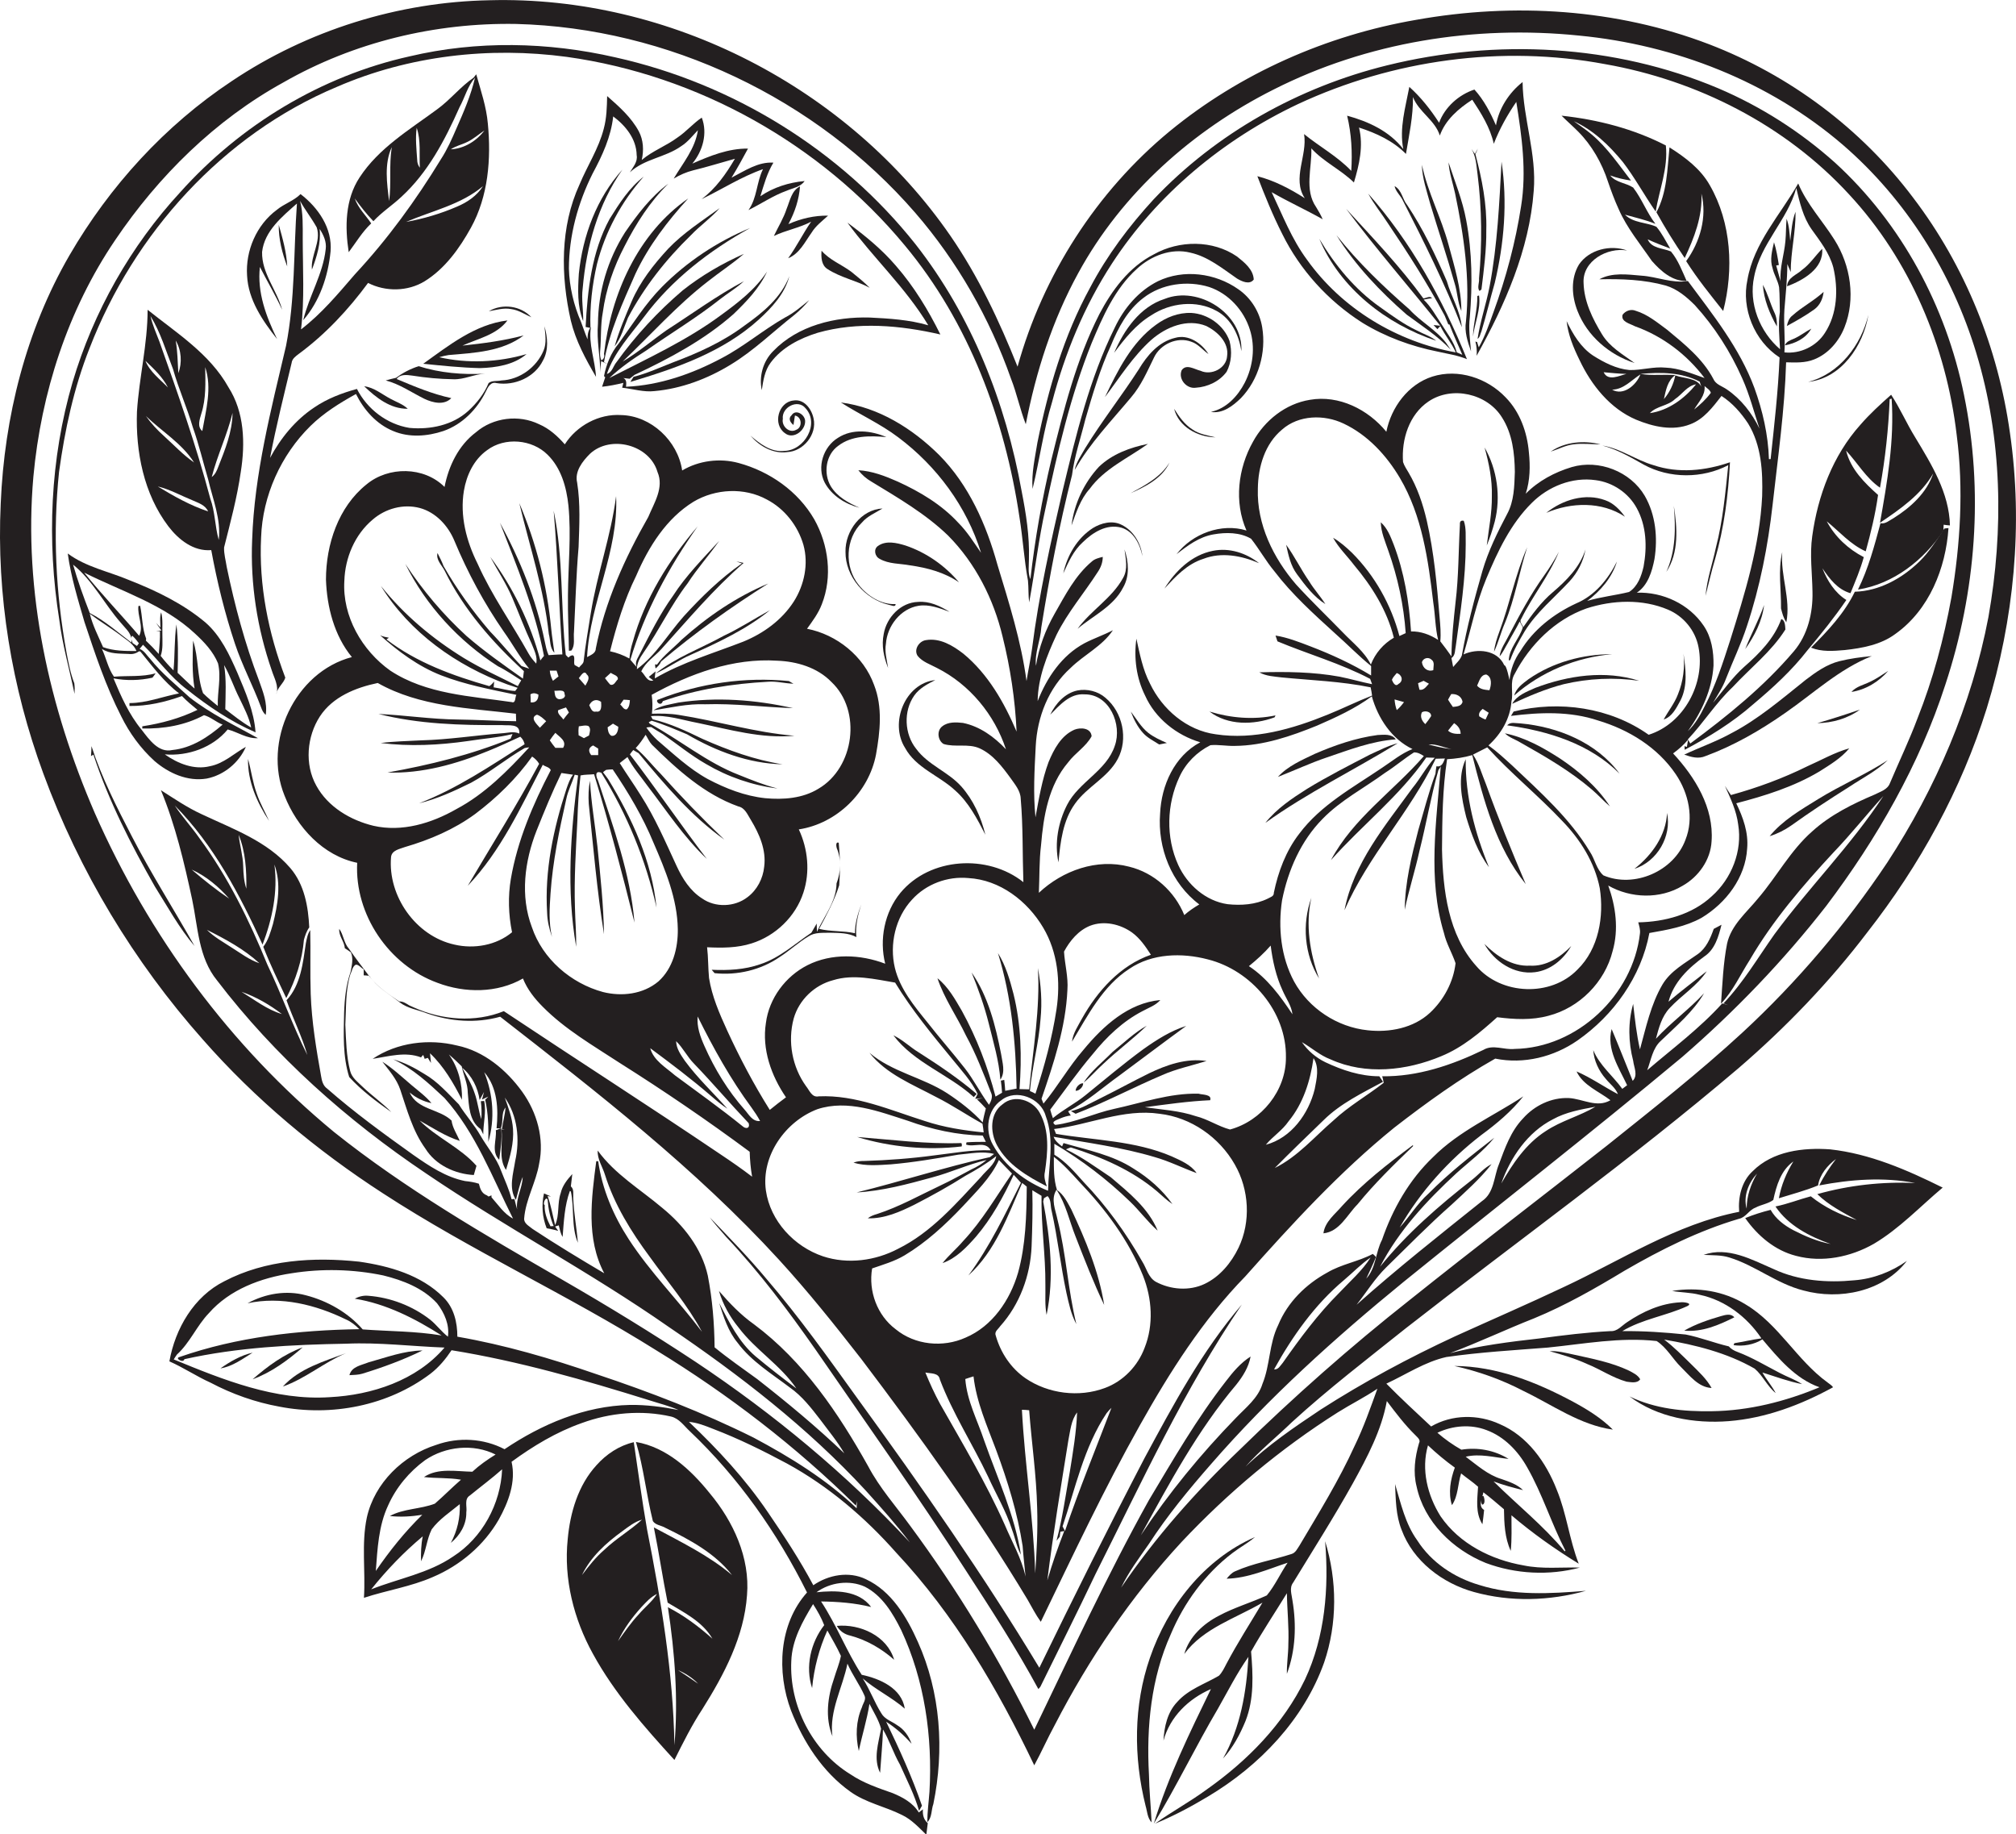 <?xml version="1.0" encoding="utf-8"?>
<!-- Generator: Adobe Illustrator 19.2.0, SVG Export Plug-In . SVG Version: 6.00 Build 0)  -->
<svg version="1.1" id="Layer_1" xmlns="http://www.w3.org/2000/svg" xmlns:xlink="http://www.w3.org/1999/xlink" x="0px" y="0px"
	 viewBox="0 0 833.1 757.9" style="enable-background:new 0 0 833.1 757.9;" xml:space="preserve">
<style type="text/css">
	.st0{fill:#231F20;}
</style>
<g>
	<path class="st0" d="M533.9,587.6c15.1-13.8,31.3-26.2,47.2-38.9c45.8-35.8,93.1-69.7,137.4-107.4c19.5-16.8,37.5-35.5,53.1-56
		c21.7-27.7,38.9-59,49.4-92.6c11.3-36.7,15.1-75.8,9.6-113.8c-4.9-35.1-18.5-69-40-97.2c-21.4-28.5-51-50.6-84.3-63.4
		C667.9,3.6,625.5,1,585.2,8.2c-37.1,6.4-72.7,22.1-101.8,46c-30.3,25-52.4,59.5-62.9,97.3c-7.5-18.8-16.2-37.3-27.7-54
		C350.6,36.3,276.7-1.9,202.3,0.1c-37.7,0.7-75.2,12.4-106.5,33.4c-27.6,18.3-50.5,43.4-67.1,72C10.7,136.6,1.8,172.3,0.3,208
		c-1.8,37.9,4.5,76,17.6,111.6c14.8,40.3,37.4,77.8,65.9,109.9c21.6,24.6,47,45.8,74.5,63.6c36.4,23.7,76.2,41.8,113,64.9
		c29.7,18.2,57.6,39.6,82.4,64.1l0.5-1.9c-0.1,0.8-0.2,2.3-0.2,3c-12.5-11.9-27.4-21.1-42.6-29.2c-20.9-10.4-42.7-18.8-64.9-26.2
		c-18.8-6.5-37.9-12.1-57.5-15.5c0-5.9-1.4-12-5.8-16.3c-9.2-9.2-22.3-12.9-34.8-14.7c-18.8-2-38.7-0.8-55.7,8.1
		C80.1,535.7,72.4,549,70,562.5c5.9,2.6,11.2,6.2,17,8.8c8.9,4.7,18.5,8.1,28.4,9.9c21.5,4.2,44.9-0.3,62.5-13.6
		c3.5-2.7,6.3-6.1,8.7-9.7c27.8,4.5,54.9,12.3,81.8,20.7c4,1.3,8.2,2.3,12,4c-6.6-1.3-13.4-2.2-20.1-2.1c-18.7,0.4-36.5,8-51.8,18.3
		c-8.6-4.5-19-5.1-28.2-1.8c-13.7,4.3-25.5,15.7-28.7,30c-2.3,10.9-0.5,22.1-1.2,33.2c9.4-3.1,19.4-4.6,28.5-8.6
		c11.3-4.8,21.1-13.1,27.2-23.7c4-7.2,7.2-15.6,5.3-23.9c8.9-6.5,18.5-12.3,29-16c11.7-4.3,24.7-5.5,36.9-2.7
		c3.4,0.8,5.4,3.9,7.8,6.1c20,19,36.1,41.9,48.4,66.6c-11.7,13.1-12.6,32.9-6.6,48.8c5.1,13,13,25.3,24.5,33.5
		c6.4,4.6,14.3,6.1,21.3,9.6c4,1.9,7,5.2,10.1,8.2c0.2-1.6,0.4-3.2,0.6-4.8c-1.7-1.4-2.2-3.5-2-5.7c-0.6,0.4-1.1,0.8-1.7,1.3
		c-2.4-4-6.7-6.3-10.8-8c-6-2.1-12.2-4.2-17.5-7.8c-15.8-9.7-25.3-28.5-24.4-46.8c0.3-8.6,4.6-16.3,9-23.5c1.8,2.8,3.4,5.6,4.6,8.7
		c-5.6,7.2-7.9,17.2-5,26c0.8-8.3,2.9-16.3,6.3-23.8c1.9,3.5,4,6.9,5.6,10.5c-0.6,3.2-1.9,6.1-2.8,9.2c-2.7,7.7-3.8,16.3-0.7,24
		c-1.4-10.5,4.2-20,6.2-30c2,4.6,5,8.6,7,13.1c0.9,1.7-0.6,3.3-1,4.9c-2.5,5.7-2.7,12.1-1.3,18.1c1.3-6.5,3.4-12.9,4.4-19.5
		c1.7,3.4,3.8,6.6,4.8,10.3c-1.1,6-3.3,12.4-0.4,18.2c0.4-6,1-12,1.2-17.9c2.7,4.6,4.3,9.8,7,14.5c2.8,6.3,6,12.4,7.9,19.1
		c0.4-0.7,0.8-1.4,1.2-2.1c-4.1-11.9-9.3-23.3-14.8-34.7c3.9,2.5,7.4,5.6,10.5,9.1c-1.1-3.1-3.1-6-6-7.7c-2.2-1.6-5.1-2.4-6.5-4.9
		c-2.9-4.6-4.7-9.8-7.7-14.4c5.4,4.7,12,7.8,17.4,12.5c-1.3-8.5-10.3-12.4-17.8-14c-6.3-9.7-10.4-20.6-16.8-30.3
		c7,0.1,13.9,0.6,20.7,2.3c-5.2-7-14.8-6.9-22.6-6.1c5.6-4.1,13.6-5.2,20-2.3c7.2,3.7,11.5,10.9,15,17.9c9.7,20.8,13,44.1,11.7,66.8
		c-0.3,4.2-0.9,8.4-0.9,12.6c2-1.9,1.6-5.1,2.5-7.5c4.6-22.3,3-46.1-6.4-67c-4.6-10.3-10.9-21-21.5-25.9c-7-3.4-15.5-1.8-21.7,2.5
		c-5.6-10.5-12.1-20.4-18.8-30.2c-9.3-13.7-20.6-25.9-32.6-37.3c3.5,0.3,6.7,1.6,10,2.9c10.5,4,20.6,9,30.5,14.3
		c17.2,9.4,32.3,22.3,45.2,36.9c24,25.6,41.9,56.2,57,87.8c3-5.5,5.5-11.2,8.5-16.7c14.1-27.3,31.5-53,52.4-75.6
		c19.2-20.4,40.8-38.5,64.5-53.5c5.4-3.4,11.1-6.2,16.4-9.8c-2.9,8-5.7,16-9.4,23.6c-6.5,14.3-14.8,27.7-22.8,41.2
		c-0.9,1.3-1.6,3-3.3,3.5c-7.7,2.5-15.8,3.8-23.2,7.1c-1.5,0.6-2.6,1.9-3.6,3.1c8.8-0.2,17-3.9,25.2-6.6c-3,4.4-5.2,9.4-8.6,13.5
		c-6.5,3-13.5,5-19.8,8.4c-6.4,3.3-12.3,8.7-14.3,15.8c7.9-10.7,21.2-14.7,32.3-21.2c-5,8.4-10.3,16.6-14.9,25.3
		c-0.9,1.7-1.7,3.5-3.1,4.9c-5.8,3.4-12.6,5.6-17.2,10.8c-4.1,4.3-5.4,10.3-5.7,16c2.7-9.9,10.4-17.3,19.6-21.3
		c-8.8,18.1-17.7,36.3-23.6,55.6c9.4-15.4,17.3-31.9,26.5-47.5c4.1-7.2,7.8-14.6,12.6-21.4c-0.8,14.5-3.3,29.2-10.5,42
		c4.1-4.5,7-9.9,9.3-15.5c3.6-9.1,3.1-19.2,2.3-28.7c4.6-8.2,9.9-16.1,14.8-24.1c0.1,7,0.9,14,0.6,21c0,4.1-0.7,8.2-0.6,12.3
		c3.6-9.6,4-20.2,2.3-30.3c-0.3-2.5-1.4-5.2,0.3-7.4c8.3-13.6,16.9-27.1,24.7-41.1c5.9-10.7,11.8-21.8,14-33.9
		c3.7,4.9,7.4,9.8,11.8,14.1c0.8,0.9,2.3,1.9,1.5,3.3c-1.7,5.8-2.5,12-1,17.9c3.1,14.6,15,26.1,28.6,31.6
		c12.3,4.6,26.2,5.3,38.9,1.9c-7.8-0.2-15.6,0.7-23.3-0.9c-13.3-2.3-26.5-8.9-34.3-20.3c-5.4-8.6-8.1-19.3-5.2-29.3
		c3.5,3.3,7.2,6.4,11.1,9.2c-1.8,4.9-2.8,10.4-1.2,15.5c2.6-3.7,2.4-8.8,3.8-13.1c2.3,1.9,4.8,3.5,7,5.5c-0.3,5.2-1.2,10.8,1.8,15.5
		c0.3-2,0.5-4,0.7-5.9c-2.7-1.6-0.7-5-0.3-7.3c2.9,2.2,5.7,4.6,8.5,7c0.1,5.8,0.3,11.8,2.8,17.2c0.5-4.9,0.3-9.8,0.3-14.7
		c8.7,7.4,18,14,27.8,20c-3.9-10-5-20.7-9.1-30.6c-4.4-11.3-12.1-22.2-23.6-27.1c-8.9-4.1-19.7-4-28.3,1
		c-6.2-5.8-12.5-11.6-18.5-17.7c8.2-3.8,15.9-9,24.8-11c13.9-2,27.9-2.8,41.9-3.9c14.9-1.5,30-4.4,45-2.7c4.2,2.7,6.6,7.4,10.1,10.8
		c3.6,3.5,7.1,8.3,12.6,8.6c-2.1-3.8-5.3-6.7-8.4-9.8c-3.6-3.5-7.2-7.2-11.2-10.2c12.9,2.2,25.9,5.4,37.4,12
		c3.4,2.9,5.2,7.3,8.7,10.1c-1.6-3-3.8-5.5-5.5-8.5c5.4,1.7,10.8,3.7,16.4,4.8c-2.9-1.9-6.2-3-9.2-4.6c-5.8-3-11.4-6.4-17.5-8.7
		c-1.4-0.5-2.6-1.2-3.6-2.3c-6-1.4-11.7-3.7-17.8-4.9c-8.7-0.9-17.4-1.5-26.2-1.4c8.3-5,18.1-6.3,26.8-10.3c2.7-1.3-1.7-1.8-2.8-1.6
		c-8,0.4-15.5,3.8-22,8.2c-2.2,1.4-4,3.9-6.9,3.7c-9.7,0.5-19.4,1.7-29.1,3c-12.5,1.4-25,3-37.2,6.1c11.8-4.4,23.1-9.8,34.8-14.4
		c13.1-5.4,25.3-12.4,37.4-19.7c15-8.7,30.6-16.5,47.2-21.4c2.9-0.6,4.1-3.6,6.8-4.6c2.4-1.3,5.3-1.6,7.4-3.2
		c1.3-5.9,3.1-12.2,8.3-15.9c-2.9,4.7-5,9.8-6,15.2c5.4-1.7,10.9-3.1,16.2-5.3c0.7-4.5,3.9-8.3,7.4-10.9c-2.6,3.4-5,7-6.9,10.9
		c13-2.5,26.5-3.5,39.6-1c-13.6-0.6-27.3,0.9-40.4,4.6c4.7,4.6,10.6,7.6,16.3,10.7c-6.8-2.1-13.4-5.3-19-9.8
		c-4.9,1.3-9.6,3.2-14.6,4.2c5.3,7.9,14.1,12.4,22.8,15.5c-5.4-1-10.5-3.2-15.4-5.7c-3.8-2-7.3-4.7-9.4-8.4c-3.6,0.9-7.1,2-10.5,3.4
		c5.1,7.3,12.3,13.4,21,15.6c10.8,2.9,22.6,0.5,32.2-5c10.6-6.3,19.1-15.4,28.4-23.2c-14.7-7.3-30.1-14-46.5-15.8
		c-11.2-0.8-23.7,0.7-32,9c-4.6,4.2-6.1,10.8-5.6,16.8c-26.1,5.1-48.7,20-72.5,31.1c-14.8,7-29.8,13.5-44.8,20.3
		c-19.2,8.9-37.8,18.9-55.6,30.3c-10.8,7.2-21.7,14.6-31.1,23.6C520.5,599.4,527.5,593.8,533.9,587.6z M185.1,552.3
		c-2.7-2.1-4.7-4.9-7.3-7c-7.3-5.7-16.4-9.2-25.6-9.9c-2-0.2-3.9,0.3-5.6,1.2c13,2.1,24.9,8.2,35.9,15.2
		c-10.8-1.8-21.7-1.7-32.6-2.5c-6.1-7-14.6-11.8-23.5-14.1c-8.1-2.2-16.8-0.7-24.1,3.3c13.8-3,28.2,0.6,40.7,6.7
		c2.1,0.9,3.9,2.4,5.5,4c-25.1,0.4-50.5,3.2-74.3,11.5c-2.2,0.5,1.6,2.7,2,0.9c22-4.9,44.6-6,67-6.4c13.5-0.6,27,1.1,40.5,1.6
		c-11.6,13.6-30,19.6-47.4,20.5c-22.6,1.5-44.1-7.2-64.5-15.6c0.4-0.7,0.9-1.4,1.3-2c5.4-4.9,8.2-11.9,13.2-17.1
		c8.6-9.8,21.5-14.6,34.2-16.5c12.5-2,25.4-1.7,37.9,0.9c8.1,2,16.4,5.2,22.2,11.5C183.7,542.5,185.8,547.4,185.1,552.3z M160.4,622
		c3.3-7.4,8.7-13.9,15.3-18.7c8.4-5.7,19.9-6.9,29.1-2.3c-3.4,2.1-6.7,4.4-9.6,7.1c-6.6-0.1-14.2-1.7-20,2.2
		c5.1,0.6,10.2,0.2,15.3,1.1c-3.7,3.2-7.1,6.7-10.8,9.9c-6,2.3-12.9,2-18.6,5.1c4.5,0.5,9,0.2,13.4-0.5c-7.2,7-13.5,14.9-19.2,23.2
		C156,640,156.4,630.5,160.4,622z M187.3,643.1c-10.2,7-22.6,9.1-33.9,13.6c6.4-8,13.5-15.4,21.3-21.9c-0.7,3.4-0.8,6.9-0.7,10.3
		c2.1-4.2,2.3-9,4.4-13.2c3.1-4.2,7.6-7.1,11.6-10.4c0.2,5.6-1,11-3.7,16c3.8-3.1,6.5-7.6,6.4-12.6c0.4-2.4-1-5.5,1.5-7
		c4.4-3.6,9-7,13.3-10.8C206.9,621.4,199.3,635.4,187.3,643.1z M614.3,590.9c7.3,2.7,13,8.6,16.8,15.4c6.3,11,10,23.2,15.8,34.4
		l-0.3,0.3c-8.8-10.6-19.6-19.2-29.4-28.9c4,1.5,8.1,2.6,12.2,3.6c-2.5-2.4-5.8-3.5-9-4.6c-5.6-1.7-10-5.7-14.7-9.2
		c5.9-1.4,11.8,0.3,17.7,0.9c-5.8-3.6-12.8-4.9-19.5-3.8c-3.5-2-6.8-4.3-9.9-7C600.3,589,607.8,588.4,614.3,590.9z M726.1,484.9
		c-2.6,4.4-4.3,9.3-4.3,14.5C720.3,494.2,722.6,488.7,726.1,484.9z M512.3,599c-18.1,17.3-34.9,36.2-49,57
		c3.1-6.5,7.4-12.2,11.5-18.1c7.6-11.7,16.5-22.5,25.7-33c24-27.6,51.3-52.2,79.6-75.3c38.3-31,77.2-61.3,115.1-92.9
		c21.8-18.9,41.8-39.7,59.5-62.4c20.9-27.7,38.5-58.3,49.2-91.4c12.7-38.4,15.9-80.1,7.7-119.8c-7.4-36.4-25.8-70.8-53.3-95.9
		C744,54.4,727.7,44,710.1,36.5C667,18.3,618.2,15.9,573.2,27c-36.5,9-70.6,28-96.5,55.4c-10.1,11-19.2,23.1-26.2,36.4
		c-10.9,19.9-17.3,41.9-21.8,64.1c-1,6.3-2.5,12.6-2,19.1c2.9-11.9,4.5-24.2,8.1-36c5.3-20.1,13.3-39.6,24.7-57.1
		c18.7-28.7,46-51.3,76.9-65.9c39.3-18.3,84.2-24.5,126.9-16.5c38.1,6.7,74.5,25.2,100.8,53.8c25.2,27.1,40.2,62.9,44.5,99.5
		c2.9,22.3,1.5,45-2.2,67.1c-3.1,17-7.6,33.8-14,49.9c-3.4,9.1-7.6,17.8-11.4,26.8c-1,2.7-4,3.5-6.3,4.7
		c-9.2,3.9-18.3,8.4-25.8,15.2c-9,7.9-14.6,18.6-22.3,27.6c-4.8,5.9-11.2,11.1-12.9,18.8c-1.6,8.2-1.9,16.5-2.5,24.8
		c5-5.3,8-12,11.9-18.1c9.5-16.3,21.8-30.6,34.6-44.4c7.2-7.5,13.6-15.6,20.6-23.3c-13.3,20.3-30.6,37.6-45,57.1
		c-6.8,9.6-12.9,20-21.1,28.6l2,0.7c-0.6-0.2-1.8-0.5-2.5-0.7c-9.3,10.3-20.5,18.6-31,27.6c1.6-4.2,2.2-9.1,5.7-12.2
		c6.3-6.1,13.3-11.9,17.8-19.6c-6.2,6.7-13.7,12.1-19.9,18.8c1.2-4.5,2.4-9.2,5.7-12.7c4.9-5.3,11.3-9.1,15.3-15.2
		c-5.3,4.2-10.7,8.2-15.8,12.6c2.1-8.1,8.3-14,14.8-18.7c4.4-2.9,5.9-8.3,7.1-13.1c-1.1,0.6-2.2,1.2-3.2,1.7
		c-1.4,3.9-3.1,8-6.7,10.5c-5.2,3.7-11.1,6.8-14.5,12.5c-4.8,8.2-6.8,17.7-9.3,26.8c-1.4-6.2-2.1-12.5-2.8-18.8
		c-2.2,7.7-2,15.8,0,23.5c0.3,2.7,2.1,6-0.2,8.3c-2.9-7.1-5.7-14.3-8.7-21.4c-2.2,8.3,3,16,6.4,23.2c-0.5,0.4-1.5,1.1-2,1.5
		c-3.9-5.4-9.4-9.7-12-16c0.3,4.4,2.3,8.6,5.2,11.9c1.7,2.1,4,3.7,5,6.3c-5.7-3-11.1-6.8-17.1-9.4c2.7,5.8,9.2,8.2,14,11.9
		c-5.6,3.3-11.5-0.6-17.2-0.9c-7.2-0.3-14.2,3.1-18.9,8.4c-5.1,5.3-7.5,12.3-10,19c-2.1,5.1-1.9,11.8-7,15.2
		c-17.5,14-35.1,27.9-51.8,42.8c4.1-5.2,7.6-10.9,12.3-15.5c8.9-8.7,17.6-17.6,26.9-25.8c5.8-5.4,11.7-10.6,16.6-16.8
		c-3.1,1.5-5.3,4.3-8,6.4c-13.8,10.8-27.1,22.3-38.1,36c7.7-14.9,19.3-27.3,31.5-38.6c5.3-4.8,11.2-9.1,15.7-14.7
		c-9.4,7.3-18.8,14.6-27.2,23.1c-4.6,4.1-7.8,9.5-11.9,14c8.5-14.8,20.2-27.8,33.7-38.2c6.4-4.7,12.5-9.8,17.4-16
		c-12.5,8.2-26.5,14.3-37.2,25c-9.9,9.4-16.8,21.5-21.2,34.3c-2.7,5.1-2.4,11.5-6.5,16c1.4-3,2.8-5.9,4-8.9
		c-0.4-0.5-0.8-0.9-1.3-1.3c-6,3.2-12.9,4.2-18.8,7.7c-8.8,4.8-16.4,12.2-20.3,21.7c-3.8,7.7-3.3,16.5-6.5,24.3
		c-1.8,5.9-6.9,9.8-11,14.1c-14.5,14.9-27.8,31.1-39.3,48.5c11.8-21.5,23.5-43.4,39.5-62.3c2.7-3.4,5.1-7.2,5.9-11.6
		c-4.1,2.6-7.3,6.4-10.2,10.2c-12,15.4-21.8,32.4-31.8,49.1c-17.2,30.9-32,63-47.4,94.9c-14.6-29.5-31.7-57.8-51.3-84.3
		c-5.9-8.1-12.6-15.6-17.3-24.5c-12.3-22-26.8-43.5-47.2-58.7c-5.5-3.9-10.1-8.7-14.5-13.8c1.6,5.5,4.5,10.7,8.1,15.1
		c7,9.3,17.3,15.5,23.9,25.2c-5.7-4.3-11.4-8.7-16.9-13.3c-6.9-5.9-10.9-14.1-15-22c1.8,5.7,3.7,11.7,7.6,16.4
		c5.7,7.7,14.1,12.8,21.6,18.5c5,3.5,8.8,8.4,12.5,13.2c3.4,4.6,7.1,9,10,14c-11.4-10.9-23.6-21-36-30.7c-5.9-4.3-12-8.5-17.6-13.1
		c-0.1-9.9-0.9-19.8-2.8-29.6c-2.5-11.3-10-20.8-18.8-28c-9.1-7.7-19.6-13.9-26.7-23.7c-0.2,3.6,2,6.7,3,10
		c3.9,12.4,10.8,23.5,18.5,33.9c7.3,10.2,15.6,19.9,21.6,31c-9.8-13-21.4-24.6-30.3-38.3c-6.3-9.7-11-20.7-12.6-32.2h-0.8
		c-2,15.3-4.3,32,3.3,46.3c-10-5.9-19.9-11.9-29.6-18.3c-1.4-1.2-3.6-2.2-3.5-4.3c0.6-7.9,4.9-14.9,6.2-22.7
		c2.2-10.3-0.9-21.2-7-29.7c-6.5-9-15.8-16.8-26.9-19.1c-11.7-2.9-24.8-1.3-34.9,5.5c6.6-1,13.5-3.1,20-0.6c0.2-0.3,0.6-0.8,0.9-1
		l0.6,1.6c0.3-0.1,1-0.3,1.3-0.4c0.3,0.5,1,1.6,1.3,2.1c-0.1-1-0.3-3-0.4-4c5.7,5.4,9.7,12.3,13.2,19.2c0.2-6.6-1.5-13.3-5.4-18.7
		c1.8,1.5,3.6,3.2,5.3,4.9c0.7,3.6,2.5,7.1,2.5,10.9c0.5,5.3,0.5,11.6,5.3,15c0.4,0.7,0.7,1.4,1.1,2.2c0-4.6,1.3-9.2,0.4-13.8
		c-0.3,0-1,0.1-1.4,0.1c0.3,2.5,0.4,5,0.2,7.4c-1.2-3.5-1.5-7.3-2.8-10.8c-1.2-3.7-3.3-7-5.1-10.4c4,3.2,6.5,8.3,7.2,13.3
		c0.6-1.1,1.2-2.2,1.8-3.3l-0.8,3.1c0.7-0.3,2-0.9,2.6-1.2l-1.3,1.3c1.3,5.7,1.4,11.6,1.3,17.4c2.8-9.4,2-19.7-1.7-28.8
		c5.5,6.3,5.9,15.2,5.1,23.2c0.4,0,1.3,0,1.7,0.1c1.3-2.8,0-6.1,2-8.7c-0.2,3-1.1,6-1.5,9c0.3,0,0.8,0,1.1,0.1h-1.3
		c0.8,5.5-1.4,11.8,1.9,16.7c1.7-5.5,3.3-11.1,2.9-16.9c-0.3-4.5-1.9-8.8-3.4-13c5.3,7.5,6.3,17.4,4.3,26.2
		c-0.8,5.3-2.8,11.2,0.3,16.1c0.9-3.2,1.5-6.4,2.8-9.5c-0.1,4.6-2.9,8.7-2.3,13.4c-0.4-1.4-0.8-2.9-1.1-4.3c-0.3,0-0.9,0.1-1.2,0.1
		c-1-4.1-2.8-7.8-4.3-11.7c-1.9-5.3-5.7-9.7-8.5-14.5c-2.6-4.6-6.2-8.5-9-13c-4.5-4.5-8.7-9.4-14.3-12.6c-4-2.5-8.2-4.7-12.8-6
		c8.1,3.8,14.7,9.9,21.2,16c12.9,14.4,19.7,32.7,28.3,49.8c-3.8-2-6.1-5.7-8.9-8.8v-0.8l-1.2,0.5l-0.7-0.5c-2.2-0.8-2.8-2.8-3.3-4.8
		c-1.8-0.6-3.7-0.9-5.7-1.1c-8-1.6-14.8-6.2-21.4-10.8c-12.2-8.7-24.3-17.5-35.6-27.4c-1.7-1.2-2.2-3.2-2.5-5.1
		c-2-11.2-3.9-22.5-4.3-34c-0.3-8.8,0-17.6-0.2-26.4c-1.1,1.6-1.4,3.5-1.8,5.4c-1.2,8.1-2.1,17.3-8,23.6c2.7,7.6,6.4,14.9,8.6,22.6
		c-6.1-12.2-10.6-25-16.5-37.3c-7.5-18.4-16.3-36.3-28.1-52.3c-3.2-4.6-7.1-8.8-10.2-13.5c16.1,16.3,26.9,36.9,36.3,57.5
		c4-10.5,6.4-21.8,4.9-33.1c2.9,7.9,1.4,16.6-0.6,24.6c-1,3.3-1.9,6.7-4,9.4c2.8,7.2,6.2,14.2,9.5,21.2c3.9-7.5,6.6-15.7,7.3-24.1
		c0.5-1.8,1.1-3.6,2.2-5.1c-0.4-8.6-2-17.7-7.8-24.5c-9.6-11.2-23.8-16.2-36.7-22.3c-5.9-2.7-11.3-6.4-16.8-9.9
		c6,14.5,9.6,29.8,12.9,45.1c2.4,11.4,2.6,24.1,10.3,33.5c23.9,31.3,53.7,57.8,86.3,79.7c32.8,22.3,67.9,40.8,100.4,63.5
		c29.2,19.8,57.3,41.5,81.3,67.5c6.3,7,12.6,14,18.3,21.5c-26.3-28.3-56.3-53.1-88.4-74.5c-18-11.9-36.3-23.1-55-33.9
		c-32.5-18.8-65.2-37.7-94.6-61.2C95.2,432.4,61.5,386.6,39.2,336c-18.9-43.6-29.6-91.5-25.4-139.1C17,162.3,28,128.1,47.6,99.2
		C65.5,72.7,89,49.5,117.2,34c29-16.6,62.7-24.7,96.1-24.1c62.6,1.6,123.9,30.7,164.9,78c17.4,20.1,30.8,43.6,39.6,68.6
		c2.4,6.1,3.7,12.6,6.1,18.8c4.2-21.7,11-43,21.7-62.5c18-33,47.3-59,80.7-75.8c38.7-19.6,83.1-26.7,126.2-22.3
		c39.7,3.8,78.6,19,109,45.1c26.2,22.6,45.2,53,55.2,86.1c10.7,35.2,11.4,73,5,109.1c-6.9,36.2-21.7,70.6-41.8,101.4
		c-17.1,25.6-37.2,49.3-59.8,70.2c-17.9,16.5-37.1,31.6-56.1,46.8c-27.1,21.3-54.5,42.2-81.4,63.7C558,556.5,534.6,577.2,512.3,599z
		 M526.5,565.8c7.6-13.7,16.8-26.7,28.8-36.8c3.7-3.1,7.1-6.7,11.1-9.4c-3.5,5.5-8.5,9.8-13,14.6c-8.8,8.8-16.2,18.8-23.3,28.9
		C529.1,564.2,528.3,566,526.5,565.8z M620.4,489c3.8-10.8,10.9-21.2,21.3-26.5c5.4-3,11.6-4.1,17.6-5.2
		c-6.6,3.9-14.2,5.8-20.6,10.1C630.6,472.6,625.1,480.8,620.4,489z M107.2,398c-4.2-1.4-7.8-4.2-11.5-6.5c-3.5-2.3-7.2-4.3-10.2-7.3
		C93.1,388,100.9,392.2,107.2,398z M79.2,359.3c6,2.7,11.2,7.1,15.5,12C89.2,367.6,84.1,363.5,79.2,359.3z M116.5,419
		c-6.1-1.8-11.3-5.9-16.7-9.2C105.9,411.9,111.5,415.2,116.5,419z M98.6,344.9c2.9,7,3.3,14.8,3.2,22.3c-1-3-1.2-6.1-1.3-9.3
		C100.4,353.6,99.1,349.3,98.6,344.9z"/>
	<path class="st0" d="M425.2,231c0.3-9.4-1.2-18.8-3-28c-6.6-36.7-20.7-72.5-43.8-102c-30.9-39-75.6-66.5-124.1-77.3
		c-27.9-6.4-57.2-7-85.1-0.4c-36.4,8.1-69.8,28.3-94.7,56.1C54,101.6,38.6,128.8,30,157.9c-9.3,31.8-10.7,65.6-5.5,98.2
		c1.3,10.3,4.2,20.4,6.3,30.6c0.1-1.5,0.1-3-0.1-4.4c-1.6-4.1-2.4-8.4-3.2-12.6c-4.5-24.6-5.7-49.8-3.1-74.7
		c2.4-17.4,6.1-34.7,12.6-51.1c18.3-47.4,55-88.2,102.2-108c29.7-12.9,63-16.7,95-12.4c54,7.5,104.9,35.9,139.7,77.9
		c26.5,31.8,41.4,71.9,47.4,112.4c1.4,8.7,1.9,17.5,3.5,26.1c0.3,3,0.1,6,0.5,9c2.4-13,3.9-26.2,6.8-39.1c4.9-23,10.2-46.1,19-68
		c4.6-11,9.6-22.5,18.7-30.7c5.8-5.4,14.2-8.7,22.1-6.7c7.3,1.6,13.2,6.5,19.3,10.7c2,1.2,5.2,2.7,6.9,0.4c-0.2-4.2-3.9-7.1-6.9-9.5
		c-10-6.9-23.9-6.8-34.4-0.9c-10.2,5.2-17.3,14.8-22.5,24.7c-9.6,18.9-14.7,39.5-19.8,60c-3.9,16.3-6.8,32.9-8.7,49.5
		C424.7,236.7,425.2,233.8,425.2,231z"/>
	<path class="st0" d="M117.9,280c-7-18.4-11-38.2-10-58c0.6-17.2,8.2-34,20.4-46c5.5-5.4,12.1-9.5,18.8-13.2
		c3.3,6.6,8.5,12.5,15.4,15.3c6.6,2.8,14.1,2.2,20.7,0c7.8-2.7,14-9,17.6-16.4c0.8-1.7,2-4.1,4.4-3.4c7.5,1.2,15.8-2.4,19.2-9.4
		c2.4-4.3,1.9-9.5,0.6-14.1c0.3,3.3,1,6.9-0.4,10.1c-2.9,6.9-9.9,12-17.4,12.3c-1.8,0.4-3.9-0.1-5.3,1.1c-1.8,4.4-4.9,8.3-8.4,11.5
		c-6.5,5.9-15.7,7.8-24.3,7c-9.3-1.5-17.5-7.8-21.7-16.1c-6.2,1.7-12.3,4-17.7,7.7c-7.8,5.2-13.8,12.6-18.2,20.8
		c2.5-13.2,5.8-26.2,8.9-39.2c0.2-1.8,1.7-2.8,3-3.8c11-8.1,20.5-18.3,28.6-29.3c7.2,3.7,16.4,3.6,23.4-0.7
		c8.4-5.2,14.4-13.6,19.1-22.1c7.2-13,8.4-28.5,7-43c-0.6-7-2.9-13.6-4.8-20.4c-0.3,0.4-0.8,1-1.1,1.4c-5.5,3.8-9.7,9.2-15.1,13.1
		c-11.4,8.4-24.1,16-32,28.1c-6,9.1-6.1,20.5-4.5,30.9c3-4,5.6-8.4,9.3-11.9c-2.3-3.4-5.4-6.3-6.8-10.3c2.4,3.3,4.9,6.5,7.7,9.4
		c3.5-3.8,7.9-6.6,11.6-10.1c11-10.1,18-23.5,24-37c2.2-4,3.3-8.7,6.4-12.2c-1.7,7.3-4.7,14.2-7.7,21c-1.9,4.4-3.8,8.7-6.4,12.7
		c-10.3,16.9-22,33-35.5,47.5c-7,8.1-13.8,16.3-22.3,22.8c1.5-12.5,0.7-25,0.7-37.5c0-5.2,0.2-10.5-1.1-15.6c2.1,3.8,4.8,7.2,6.9,11
		c1.9,5.9-2.6,11.5-2,17.4c2-5.3,3.8-11,3.2-16.8c1.6,2.5,2.9,5.3,2.5,8.3c-1.1,10.3-6.9,19.4-9.3,29.4c6.8-7.8,10.3-18.2,11.3-28.4
		c0.8-9.6-5.1-18.1-12.4-23.7c-2.8,2.8-6.8,4-9.8,6.5c-8.4,6.2-13,16.9-12.3,27.2c0.5,10,6.4,18.6,12.4,26.2
		c-4.5-9.3-8.3-19.3-7.1-29.8c3,5.9,6.4,11.6,9.2,17.7c-2.2-8.2-8.5-15.1-8.3-23.9c1-8.7,8.3-14.6,14.4-20
		c-1.4,19.6-0.7,39.5-4.5,58.8c-6.2,26.4-13.1,52.9-14,80.1c-0.8,18.3,2.1,36.7,8.1,54c1,3.2,3,6.4,1.9,9.8
		C114.5,284.2,117.2,282.4,117.9,280z M160.8,83.1c-0.9-7.3-2.1-15.4,1.1-22.3C160.7,68.2,161.8,75.7,160.8,83.1z M172.4,66
		c-0.3-4.4-0.8-8.8-0.2-13.2c1.8,5.3,1,11.1,1.3,16.5C172.8,68.4,172.4,67.3,172.4,66z M193,58.7c2.6-1.2,4.8-3.2,7.2-4.8
		c-3.3,4.4-8.4,7.5-13.9,7.8C188.3,60.3,190.8,59.8,193,58.7z M199.6,76.9c-2.5,4-6.5,6.7-10.8,8.5c-6.7,2.9-13.8,5-21,6.3
		C178.5,87.1,190.5,84.6,199.6,76.9z"/>
	<path class="st0" d="M562.9,133.3c9.6,5.9,20.3,9.8,31.3,12c4,0.9,8.2,1.5,12,3.1c-10-24.7-23.1-48.4-40.8-68.4
		c2.4,4.4,5.6,8.3,8.3,12.5c8.3,12.3,16.3,24.8,23.3,37.9c0.5,1.2,1,2.4,1.5,3.6l0.5,0.1c1.6,4.2,3.5,8.3,5.3,12.5
		c-0.6-0.3-1.8-0.8-2.3-1c-1.1-4.4-4.1-8-6.4-11.8c-2.3-3.4-4.3-7.2-7.3-10c0.9-0.2,2.6-0.5,3.5-0.6c-1-1.1-2.4,0-3.6,0.1
		c-9.6-13.2-20.9-25-31.9-37c12.4,16.6,26,32.2,38.9,48.3c-0.7-0.1-2.1-0.2-2.8-0.3c0.4,0.4,1.2,1.3,1.6,1.7
		c0.4-0.4,0.8-0.9,1.2-1.3c1.9,3.8,4.7,7.1,6.4,10.9c-24.4-4.4-47.1-18.1-61.5-38.3c-6.3-8.5-10.1-18.4-14.6-27.9
		c6.9,4,14.2,7.3,21.1,11.2c-0.8-1.8-1.7-3.4-2.7-5c-5-7.2-1.7-16.3-2-24.3c5.1,5.6,12.2,8.8,17.6,14.1c2.2-7.3,4-15.1,2.1-22.7
		c7.1,2.3,14.1,5.5,19.4,10.9c1.3-7.8,3-15.6,2.9-23.5c2.4,6.2,9.1,9.5,11.1,15.9c2.3-6.5,7.8-11.2,13.4-14.8
		c3.7,5.6,7.4,11.5,8.9,18.2c2.4-6.2,5.6-11.9,9.3-17.3c2.3,14.2,4.3,28.7,2,43c-2.3,14.9-6.2,29.6-11.4,43.8
		c-1.8,5-3.5,10-6.1,14.6c-0.2-0.5-0.5-1.6-0.7-2.2c-0.2,0-0.5-0.1-0.7-0.2c0.5,1.9,0.7,3.9,0.5,5.9c11.7-21,21.8-43.8,23.6-68.1
		c1.3-15.2-4.4-29.9-4.6-45c-5.6,4.4-9.8,10.9-11,17.9c-2.3-5.3-5-10.5-8.9-14.8c-6.4,2.1-12.2,7.2-14.6,13.7
		c-3.5-5.4-7.5-10.5-12.3-14.8c-1.6,8.5-4.2,17.1-2.5,25.7c-5.7-7.4-14.4-11.4-23.2-13.8c1.8,7.5,2.2,15.2,1.7,22.8
		c-5.7-6-13.1-10-19.5-15.2c1.5,8.8-5.1,18.3,0.3,26.5c-6.1-3.9-12.6-7.3-19.6-9.1c3.1,8.1,6.4,16.2,10.3,23.9
		C537.2,111.5,548.8,124.3,562.9,133.3z"/>
	<path class="st0" d="M264,54.3c-3.1-5.8-8.2-10.3-13.1-14.6c-0.1,4.5-0.2,9.1-1.4,13.5c-2.1,8.2-6.8,15.3-10,23
		c-8.1,17.6-7.8,37.8-3.6,56.3c2,8.3,6.1,15.9,10.4,23.2c-0.4-6.9-3.2-13.6-2.1-20.6c-1.2,1.4-1.4,3.3-1.4,5.1
		c-1-2.4-1.8-4.8-2.7-7.2c-3-6.9-4.8-14.5-5-22c0-13.6,3.7-27.1,9.8-39.3c4-7.4,7.6-15.2,8.5-23.6c5.1,3.8,9.6,9.3,9.7,16
		c0.5,2.8-1.5,4.9-2.8,7.1c6-5.6,14.6-6.1,21.2-10.8c2.7-1.7,4.7-4.3,6.9-6.6c-1.1,7.6-6.2,13.6-10,20c2.5-1.5,5.2-2.7,8-3.4
		c5.8-1.4,11.5-3.2,17.3-4.8c-3.7,6.3-7.9,12.3-13.8,16.7c8.5-4.1,16.5-9.3,25.4-12.4c-2.7,5.4-2.4,11.9-6,16.9
		c5.3-2.6,10.2-6,15.8-8c2.5-1.1,5.7-1.5,7.4-4c-6.5,0.6-12.9,2.6-18.3,6.3c1.5-4.8,2.8-9.6,5.4-13.9c-6.4-0.4-11.8,3.4-17.3,6.2
		c2.4-3.9,4.6-7.9,6.8-12c-8.1-0.1-15.7,3-23,6.2c4.3-5.2,6.4-12.5,3.9-19c-3.6,2.4-6.4,5.8-10,8.2c-4.7,3.5-10.3,5.5-14.8,9.3
		C266.1,62.1,265.9,57.9,264,54.3z"/>
	<path class="st0" d="M664.5,75.1c1.3,3.8,2.7,7.6,4.4,11.3c3.4,7.8,8.9,14.4,13.7,21.4c3.7,4.2,8.5,8.5,14.4,8.3
		c-1.9-4.2-3.5-8.6-6.5-12.2c-3.3-1.4-8-1.2-9.6-5c3,1.4,6.2,2.6,9.3,3.8c-1.8-3-3.4-6.3-5.7-9c-4.2-1.9-9.5-1.5-13-5
		c4.2,1.2,8.5,2.1,12.6,3.8c-3.6-4.7-5.6-10.3-9.2-15c-3-2-7.1-2-9.5-5c2.8,1,5.7,1.7,8.6,2.1c-5.1-6.6-9.8-13.6-16.2-19
		c-2.3-2-5-3.7-7.4-5.5c8.1,3.7,14.6,10,20.2,16.8c5,6.5,8.9,13.8,13.6,20.5c1.5-9.1,5.2-17.9,4.2-27.3
		c-13.4-6.9-28.2-10.7-43.1-12.3c2.2,2.2,4.6,4.3,6.8,6.5C657.8,60,662,67.4,664.5,75.1z"/>
	<path class="st0" d="M609.5,63.6l-1.4-2c1.9,3.1,2,6.9,2.5,10.5c1.8,14.3,1.9,28.7,0.6,43c0.2,1.6-0.9,3.9,0.2,5.1
		c0.2-0.1,0.6-0.4,0.8-0.6c1-8.2,2.1-16.4,2-24.6c0.3-10.6-1.8-21.1-4.5-31.3c0.3-0.6,0.8-1.7,1-2.3L609.5,63.6z"/>
	<path class="st0" d="M696.2,106.6c3.9-8.3,7.4-17.2,6.9-26.6c2.4,9.6-0.5,19.9-6.3,27.9c4.6,7.3,10,13.9,15.3,20.6
		c4.4-17.1,3.4-36.4-5.5-51.9c-3.8-6.8-10.2-11.6-16.7-15.7c-0.9,9-1,18.7-5.4,26.8C688.1,94.2,692,100.5,696.2,106.6z"/>
	<path class="st0" d="M607.9,145.2c-0.4-4.7-1.1-9.4-0.5-14.2c1.1-13.3,1-26.8-1.5-40c-1.5-8.2-4.7-16-7.3-23.9
		c0.3,4.4,1.8,8.6,2.7,12.8c3.6,17.3,6.3,35.2,4.5,52.9C605.1,137.1,606.5,141.2,607.9,145.2z"/>
	<path class="st0" d="M612.2,136.9c2-6.6,3.6-13.4,5.5-20c3.9-16.4,5.3-33.4,2.8-50.1c-0.9,17.2-1.7,34.4-4.9,51.4
		c-1.4,7.3-3.9,14.5-5,21.8C611.6,139.4,611.7,137.9,612.2,136.9z"/>
	<path class="st0" d="M603.9,128.5c0-9.4-2.9-18.4-5.3-27.4c-3-11.2-8.6-21.6-11-33c0.1,5.5,2,10.8,3.4,16c3.3,11,7,21.9,10.1,32.9
		C602.3,120.7,602.3,124.8,603.9,128.5z"/>
	<path class="st0" d="M257.2,70.1c-10.6,11.7-16.4,27.3-18,43c-0.4,6.5-0.7,13.4,1.8,19.6c0.1-4.5-0.8-9.1-0.2-13.6
		C242.3,101.7,247.2,84.3,257.2,70.1z"/>
	<path class="st0" d="M266,73c-6,4.6-10.1,11.1-14.1,17.5c-7.4,13.6-9.1,29.4-9.9,44.6c0.5,0.1,1.5,0.3,2,0.4
		c-0.3-8.9,0.7-17.7,2.7-26.4C250.1,95.8,256.8,83.3,266,73z"/>
	<path class="st0" d="M735.4,147.7c-0.6,14.1-2.2,28-3.7,42c-0.2,0-0.5,0-0.7,0c-0.3-10-2.6-20-6-29.4
		c-6.1-16.5-17.2-30.3-27.5-44.2c-6.5,1.1-12.8-1.8-19.2-2.2c-5.8-0.5-12.1-1.4-17.4,1.5c9.2-0.2,18.5,0.1,27.5,2.6
		c4.7,1.4,8.6,4.7,12,8.1c8.1,8.9,14.7,19.2,19.6,30.3c3,6.7,4.8,13.8,7.1,20.7c-3.1-6.4-7.6-12.2-13.5-16.2c-2-1.4-4.6-2-5.6-4.4
		c-4.4-8.3-11.9-14.3-19-20.2c-4.1-3-8.1-6.4-13.1-7.9c-1.9-0.8-4.2,0-5.4,1.7c-0.7,2.9,3.1,3.6,5.1,4.7
		c11.5,4.1,21.5,11.7,28.8,21.4c-5.2-1.8-10.5-4.1-16.1-4.3c-5-0.5-9.9,1.1-14.9,1c-5.5-0.5-10.5-3.1-15.1-6
		c-5.1-3.4-8.3-8.8-10.9-14.2c0.6,5.6,2.8,10.9,5.3,16c4.9,10.4,12.6,20.1,23.4,24.7c7,2.9,15.1,4.8,22.4,1.9
		c5.6-2.1,9.3-7.1,12.9-11.7c4.5,2.9,8.1,7,11,11.4c5.5,9,6.1,19.8,5.8,30c-1,20.4-7.1,40.1-13.2,59.5c-3,9.3-6,18.7-10.6,27.4
		c-1.8,3.7-3.9,7.3-6.9,10.2c5.7-7.9,10-17.2,10.6-27.1c0.1-5.7-0.8-11.7-4.1-16.5c-6-8.9-16.9-14-27.6-13.6c4.6-3,6.3-8.8,7.3-13.9
		c1.4-8.8,0.5-18.3-4-26.1c-5.9-10.1-19-15.2-30.2-11.9c-7,2.1-13.8,5.7-19,11c1.8-5.5,1.9-11.4,1.3-17.1
		c-0.7-8.3-3.7-16.7-9.6-22.7c-7.6-8-19.6-12-30.3-8.6c-10,3.2-17,12.7-19,22.8c-7.5-9.2-19.6-15.3-31.6-13.2
		c-10,1.6-18.7,8.5-23.5,17.3c-6.2,11-7.9,24.9-2.7,36.7c-10.3-3.2-22.4,1.3-28.9,9.8c4.6-3.6,9.4-7.2,15.3-8.2
		c5.1-0.9,10.9-0.9,15.5,1.8c3.4,4.3,6.1,9.2,9.6,13.4c7.3,9.6,16.3,17.7,25.2,25.8c5,4.4,9.6,9.2,14.8,13.4c0,1,0,2.9,0,3.9
		c-7.9-4.8-16.4-8.7-25-12c-4.7-1.8-9.5-3.7-14.5-4.5c0.2,0.6,0.6,1.8,0.8,2.4c12.7,5.3,26.1,9.1,38.3,15.5c0.2,0.5,0.6,1.6,0.8,2.2
		c-4.5-0.9-8.9-2.2-13.4-3.1c-10.9-2-22.1-2.1-33.2-1.8c2.8,1.6,6.1,1.7,9.2,2.1c12.3,1.2,24.6,1.6,36.8,4.1
		c0.2,0.8,0.5,2.6,0.6,3.4c-6.2,2.4-12.2,5.4-18.4,7.9c-14.5,5.9-30.3,10.5-46.2,8.1c-12-1.6-22.1-10.3-27.2-21
		c-3-5.8-4.2-12.2-5.6-18.5c-1.1,8,0,16.3,3.6,23.5c4.2,9.4,13,16.4,22.8,19.3c-10.7,5.7-16.1,17.8-16.6,29.5
		c-1.1,14.1,4.7,28.9,16.2,37.5c-2.2,1.3-4.3,2.7-6.2,4.4c-4-9.8-12.5-17.5-22.8-20c-13.3-3.5-27.5,1.6-37.3,10.8
		c0.3-6.6,0.1-13.2,0.9-19.7c1-12,3.1-24.7,11.2-34.2c2.9-3.9,7.4-6.5,9.7-10.8c-0.3-3.5-4.6-3.7-7.1-2.7
		c-5.5,2.4-8.5,8.1-10.7,13.4c-2.7,7.3-4,15.1-5.4,22.8c-1-9.8-0.4-19.6,0.1-29.4c0.6-12,5.3-24.1,14.4-32.3
		c5.6-5.5,13.1-9,17.5-15.6c-3.8,2-8,3.4-11.8,5.4c-9.3,5-15.5,14.2-19.3,23.9c0.1-9.6,3.8-18.8,7.8-27.4c4.6-9.3,11.4-17.2,17-25.9
		c1.3-1.9,2.1-4,2.1-6.3c-1.6,0.4-3.3,0.8-4.5,1.9c-6.9,5.8-11,13.9-15.4,21.6c-3.8,6.7-6.5,13.9-7.7,21.5
		c-0.6-5.4,1.9-10.5,2.2-15.8c3.4-21.2,7.4-42.2,12.7-63c1-7.8,3.6-15.3,5.5-23c3-10.4,6.1-20.8,10.6-30.6c3-7.3,6.9-14.7,13.4-19.6
		c7.6-5.9,18.2-7.3,27.2-4.5c8,2.7,14.3,9.6,16.8,17.6c2.3,7.2,1.3,15.2-2.1,21.9c-2.9,5.6-7.6,10.7-14,12.1
		c4.9,0.8,9.1-2.5,12.4-5.7c7.3-7.6,10.5-18.8,8.8-29.2c-1-6.3-4.6-12.2-9.9-15.8c-9.5-6.7-22.6-8.4-33.2-3.3
		c-8,4-14,11.1-17.8,19.1c-10.5,21.2-16,44.3-21.5,67.1c-5,21.7-9.9,43.4-12.7,65.5c-0.6,4.5-1.6,9-2.3,13.5
		c-2.2-16.4-7.2-32.2-12-48c-4.6-16.6-11.8-33-24.1-45.4c-11-10.9-25-19.7-40.6-21.7c7.8,5,16.3,8.8,23.7,14.4
		c15.9,11.9,28.3,28.6,34.2,47.7c-3-4.3-5.7-8.7-9.4-12.4c-6.9-7.5-15.8-12.8-25-17c-5.2-2.3-10.6-4.4-16.3-4.7
		c1.5,1.9,3.3,3.5,5.4,4.7c11,6.7,22.4,13.3,31.7,22.3c11.3,11.4,18.8,26.2,22.5,41.7c3.2,12.9,5.2,26,5.8,39.3
		c-5.1-12-11.8-23.8-22-32.2c-4.4-3.4-9.7-6.6-15.5-5.6c-2.8,0.4-5.1,3.9-3.4,6.5c2,2.5,5.2,3.5,8,5c13.5,6.8,23.8,19.3,28.5,33.6
		c-4.8-5.1-10.8-9.5-17.8-10.9c-2.8-0.3-6.1-0.5-8.5,1.4c-2.4,1.8-1.9,5.8,0.5,7.3c4.8,1.5,10.2-0.3,14.9,1.8
		c5.5,2.5,9.3,7.5,12.8,12.3c1.8,2.6,4.1,5.2,4.2,8.5c1,11.5,0.7,23,1.1,34.5c-14.7-11.7-38.6-10.3-50.8,4.4
		c-6.6,8-8.8,19.3-6.3,29.3c-10.2-3.9-22.2-4.4-32.1,0.6c-9.1,4.6-15.9,13.7-17.2,23.9c-1.7,10.8,2.2,21.8,8.3,30.7
		c-2.3,1.7-4.5,3.4-6.7,5.2c-6.6-10.5-12.4-21.5-17.6-32.8c-3.2-7-6.3-14.1-7.5-21.7c-0.4-4.2-0.3-8.5-0.8-12.7
		c6.2,0.3,12.5,0.3,18.4-1.6c9.9-3.1,18.2-11.1,21.4-21c2.8-8.5,1.9-18-1.9-26.1c15.7-2.4,28.9-15.3,31.9-30.9
		c1.7-9.5,2.8-19.6-0.8-28.8c-4.3-11.9-15.4-20.8-27.7-23.2c2.3-3.2,4.7-6.4,6.1-10.1c4.5-11.4,2.8-24.6-3.1-35.1
		c-6.7-11.6-18.4-19.8-31.3-23.3c-7.8-2.1-16.4-1-23.3,3.1c-1.8-12.2-12.8-22.6-25.2-22.9c-9.2-0.6-18.4,4.4-23.3,12.1
		c-3-3.4-6.4-6.5-10.6-8.3c-8.4-4.1-19-2.8-26.1,3.3c-7.2,5.4-11.3,13.9-13,22.6c-8.5-8.5-23.2-8.6-32.3-1
		c-11.6,9.3-16.7,24.8-16.7,39.3c0.4,11.3,3.4,23.1,10.7,32c-23.6,6.2-36.9,35-27.8,57.3c5.1,13,15.9,24.8,30,27.7
		c-1.1,21.4,13.1,42.3,33.2,49.6c11.3,4.3,24.7,4.3,35.3-1.8c1.8,4.5,4.8,8.3,8.2,11.7c9.3,9.4,20.8,16,31.8,23.2
		c18.4,11.6,36.3,23.8,53.7,36.7c0.1,3.4,0.4,6.9,1,10.3c-4.3-3.3-8.8-6.4-13.3-9.4c-29.6-20-59.6-39.2-89.3-59
		c-11.8,4.8-25.6,3.7-37.1-1.5c-0.5-0.2-1.5-0.7-2-0.9c-1.3-0.8-2.6-1.7-4.1-1.6c-4.4-3-9-6-12.3-10.3c-2.9-3.8-5.8-7.6-8.5-11.5
		c-2.1-2.3-2.2-5.7-4-8.2c-0.3,2.9,2.1,5.2,2.3,8c0.8,0.5,1.7,1.1,2.5,1.7c1.1,2.6,0.4,5.3-0.1,8c-1.9,5.4-2.5,11.2-2.7,16.9
		c-0.2,8.9-0.6,18.1,2.1,26.6c5.1,5.6,11.3,10.2,17.4,14.5c-3.6-3.7-7.9-6.7-11.7-10.3c-2-2-4.6-3.8-5.3-6.7
		c-1.6-6.2-1.7-12.7-2-19.1c0.4-7,0-14.1,2.1-20.9c0.7-1.3,0.8-3.1,2.2-3.9c1.3-0.1,2.2,1.4,3.3,1.9c0,0.6,0,1.9,0,2.5
		c0.6,0,1.7,0.1,2.3,0.2c3.1,4.7,8.2,7.5,12.5,10.9c3.3,2.6,7.5,3.1,11.3,4.6c9.7,3.4,20.3,4.2,30.3,1.4
		c40.2,31.3,80.7,62.7,115.2,100.4c12,13.1,23.1,27,34,41c24.3,32.1,47.9,64.8,68.7,99.4c1.8,3.1,3.4,6.3,5.5,9.2
		c13.2-27.3,26.1-54.8,41-81.3c12.3-21.9,25.9-43.4,43.5-61.4c19.3-21.7,39-43.2,61.6-61.5c13.3-10.3,27-20.2,41.7-28.5
		c11.8,2.4,24.2-0.7,34-7.5c14.9-10.4,26.3-26.3,29.7-44.4c7.4-1.3,15-2.6,21.6-6.3c10.1-6.1,18.1-16.6,18.8-28.6
		c0.6-6.6-1.7-12.9-4.5-18.7c11.9-3.1,23.7-6.8,34.3-13.1c4.4-2.8,9-5.5,12.4-9.6c-6.1,1.7-11.6,4.9-17.3,7.4
		c-10.1,5-20.7,8.9-31.6,11.9c-0.9-1.3-1.7-2.5-2.5-3.8c2.3,5.1,4.8,10.3,5.5,16c1.8,10.9-2.7,22.3-10.9,29.6
		c-8.1,7.6-19.5,10.6-30.4,10.8c0.4,1.5,0.9,3,0.7,4.6c-2.9,25.5-26,47.3-51.8,47.7c-4.3,0.5-8.9-2-12.9,0.4
		c-13,6.3-27.2,11.1-41.8,10.9c0.2,0.7,0.5,2,0.6,2.7c-6.8,5.3-14.4,9.6-20.7,15.5c-7.9,6.8-14.8,15-24.3,19.7
		c6.6-6.7,13.5-13.3,20.2-19.8c7-6.9,16-11.2,24.5-15.8c-0.5-0.8-1-1.6-1.5-2.3c-7.8,0-15.3-2.5-22.3-5.8c-3.9-1.9-7.2-4.7-9.7-8.3
		c4,2.3,7.5,5.5,11.8,7.1c14.5,6.6,31.5,4.7,45.8-1.3c8.8-3.6,16.1-9.8,23.1-16.1c7,0.9,14.3,1.3,21.2-0.6
		c12.8-3.3,23.3-13.9,26.5-26.7c2.6-9,1.3-18.5-1.8-27.1c9.3,5.3,21.4,5.7,30.7,0.1c6.6-3.7,11.6-10.7,12-18.4
		c1-13.8-6.8-26.5-15.9-36.3c2.3-1.7,4.4-3.5,6.2-5.7c-0.1,0.8-0.4,2.3-0.5,3l-1-0.3l0.1,1.5c10-5.3,19.8-11.3,28.3-18.8
		c8.1-6.8,16-14,22.5-22.4c5.6-6.7,11.1-13.5,16-20.7c-4.8-3-7.9-8-9.9-13.1c2.9,4.3,6.3,8.8,11.6,10.3c2-4.9,4.1-9.8,5.5-14.9
		c-6.4-3.3-11.9-8.4-15.3-14.8c5.3,4.3,9.8,9.6,16.1,12.4c2.1-7.6,4-15.4,5.1-23.3c-5.6-5-11.3-10.6-13.2-18.3
		c4.7,5,8.2,11.3,14,15.3c2.2-12.1,3.5-24.3,4-36.6c0.2,0,0.6-0.1,0.8-0.2c1.2,17.2-1.8,34.4-4.8,51.3c8.3-5.6,17-11.6,22-20.4
		c-2.7,8.1-9.4,14.1-16.4,18.5c-1.7,0.9-3.4,2.5-5.4,2.1c-2.5,9.3-5,18.7-9.3,27.4c14.7-2.3,27.2-12.2,35.3-24.3
		c0-0.6,0.1-1.9,0.1-2.5c0.7,0.1,2,0.3,2.6,0.3c-0.3-13.4-7.6-25.2-14.3-36.3c-3.6-5.8-6.3-12.1-10-17.7c-4.4,3.9-8.8,7.9-12.7,12.4
		c-11.4,12.7-17.6,29.3-19.9,46c-1.1,7.7,0,15.4,0.1,23.1c0.2,8.7-2,17.8-7.7,24.5c-12.4,14.6-27.4,26.7-42.8,38.1
		c-0.3-0.6-0.7-1.1-1-1.7c6.5-6.9,11.6-15.1,18.5-21.6c7.3-7.9,16-14.6,21.8-23.8c-0.1-1.4-0.1-3.9-1.7-4.3c-2.9,8-9,14.2-15.3,19.7
		c-4.9,4.4-8.7,9.8-12.9,14.9c1.9-3.3,4.1-6.5,5.4-10.1c2.8-7.2,6.2-14.2,8.6-21.6c5.4-16.2,8.7-33.1,10.6-50
		c2.2-19.6,5-39.2,5.6-59c3.9,0.1,7.9,0.3,11.6-1.2c5.8-2.3,10.2-7.4,12.5-13.2c4.7-11.8,2.6-25.6-4.1-36.2
		c-4.9-7.8-11.4-14.7-15-23.3c-7.4,13-18.4,24.6-21,39.9C719.6,127.3,724.8,140.8,735.4,147.7z M662.7,153.8
		c3.1,0.3,6.3,0.6,9.4,0.7C669.2,155.2,664.5,157.7,662.7,153.8z M666.2,161c4.8-0.1,7.9-3.9,11.7-6.3
		C676.2,159.1,670.9,163.7,666.2,161z M702.4,157.7c0.2,0.7,0.4,1.4,0.7,2.1c-2-3.8-7.2-3.3-10.8-4.7c-0.7,3.6-2.3,7-4.7,9.8
		c0.8-3.6,1.5-7.7,4.7-9.9c-4.8-0.4-9.6,0.3-14.4-0.5C686.2,153.7,694.9,153.8,702.4,157.7z M681.8,170.7c2.8-3,7.4-2.9,10.4-5.8
		c3-2,5-5.5,8.7-6.1C696.1,164.7,689.5,169.6,681.8,170.7z M700.1,169.2c1.8-3.1,4.7-5.8,4.3-9.7c0.9,0.9,2.2,1.5,2.6,2.8
		C705,165,702.6,167.2,700.1,169.2z M633,207.8c6.8-6.8,16.7-10.8,26.4-9.4c7.1,0.9,13.6,5.3,17,11.6c4,7.3,4.3,16,2.8,24.1
		c-0.9,3.9-2.4,8.2-6,10.5c-5.7,1.4-11.6,2-17.3,3.7c5.5-4.1,10.3-9.7,12.3-16.3c-3.6,7.3-9.2,14.1-16.8,17.3
		c-9.3,4.3-17.7,10.8-23.1,19.7c-2.5,3.5-4.1,7.6-4.5,12c-0.5-2-0.8-4-1.7-5.8l-0.5-0.4c-2.9-6.3-11.1-7-16.8-4.4
		c3.1-10.5,5.2-21.2,9.4-31.3C618.9,227.8,624.3,216.4,633,207.8z M610.4,283.3c0.9-1.8,1.4-4.5,3.8-4.6c2.5,1.1,2.1,4.4,1.3,6.5
		C613.6,285,611.7,284.9,610.4,283.3z M615.2,294.5c-0.5,1-0.9,1.9-1.3,2.8c-0.9-0.3-1.8-0.8-2.6-1.3c-0.4-1.4,0.5-2.3,1.4-3.1
		C613.3,293.3,614.6,294.1,615.2,294.5z M590.3,165.9c9.7-6.6,24.3-3.3,30.4,6.6c4.3,6.7,5.2,14.8,5.3,22.5
		c-0.2,5.9-0.3,12.1-3.2,17.4c-4,7.6-7.8,15.3-10.2,23.5c-3.3,11.5-6.4,23.1-8.5,34.9c-0.7,1.9-2.3,3.2-3.6,4.8
		c-0.2-0.9-0.5-2.7-0.7-3.7c1.7-1.1,1.4-3.3,1.8-5c1.9-13.9,4.1-27.9,4.1-42c-0.1-3.2,0.3-6.6-0.8-9.7c-1.2-0.3-1.7,0.3-1.6,1.6
		c-0.6,10.7-0.5,21.4-1.8,32c-0.8,7.4-1.6,14.9-1.7,22.4c-1.5-2.1-3-4.2-4.6-6.2c0.3-3.3,0-6.7-0.3-10c-1.1-13.4-2.3-26.8-5.3-39.9
		c-1.6-6.9-3.9-13.7-7.5-19.8c-0.8-1.4-1.8-2.8-2.3-4.4C579.1,181.6,582.3,171.3,590.3,165.9z M588.3,281.3c0.5,0.3,1.6,0.9,2.2,1.2
		c-1.1,1.1-2,2.8-3.9,2.5c-0.2-0.7-0.5-2-0.6-2.7C586.6,282,587.7,281.6,588.3,281.3z M587.6,273.6c0.5-1.7,2.7-2.3,4-1
		c1.4,1,0.7,2.9,0.7,4.3C589.9,277.7,587.9,276,587.6,273.6z M587.6,294.3c1.3-0.8,3.9-0.3,3.8,1.6c-0.7,1.1-1.5,2.2-2.4,3.3
		C587.6,297.9,586.7,296.1,587.6,294.3z M599.8,309.5c-3.2-0.3-6.4-1.1-9.5-1.9C593.6,307.3,596.6,308.9,599.8,309.5z M598.4,301.9
		c0.8-1,1.6-2.1,2.5-3.1c1.5,1,2.7,2.4,2.7,4.4C601.7,303.3,599.8,303.2,598.4,301.9z M600.4,292.1c-0.7-1-1.4-2-2-3
		c0.3-0.6,1-1.8,1.3-2.3c2.2-0.2,4.3,0.9,4.7,3.2C603.9,291.9,601.9,291.9,600.4,292.1z M554.9,261.3c-6.4-6.6-13.1-13-19.3-19.8
		c-9.4-10.9-16.3-24.9-15.8-39.6c0.1-9,2.9-18.5,10-24.4c6.9-6.1,17.4-6.3,25.4-2.5c10,4.7,17.8,13.2,23.3,22.5
		c9.2,15.6,11.7,33.8,13.8,51.5c0.8,5.1,0.8,10.4,2,15.4c-3.4-2.2-7.2-3.6-11.2-3.5c-0.8-12.2-2.8-24.5-7.2-36
		c-1.3-3.3-2.6-6.7-5.3-9.1c0.1,4.1,1.8,7.9,3.1,11.7c3.9,11,6.4,22.5,7.2,34.1c-0.6,0.3-1.9,0.9-2.6,1.2
		c-3.4-12.9-10.2-25-19.6-34.4c-2.4-2.3-4.9-4.5-7.8-6.2c2.3,4.2,5.8,7.5,8.6,11.2c7.4,8.8,13.7,18.8,16.5,30.1
		c-4.3,2.5-7.7,6.4-9.5,11.1C563.9,269.3,559,265.6,554.9,261.3z M580.2,290.1c-0.9,1.2-1.8,2.3-3,3.3c-0.5-1.4-0.8-2.9-0.9-4.4
		C577.6,289.4,578.9,289.7,580.2,290.1z M575.2,280.9c0.4-1.1,1.3-1.9,2-2.8c2.2,0.7,2.9,3.3,0.7,4.5
		C576.6,284,575.6,281.9,575.2,280.9z M486.9,357.4c-5.2-11.4-4.8-25.1,0.5-36.4c2.6-5.7,7.2-10.3,12.8-13.1
		c3.3-0.3,6.7,0.4,10.1,0.3c11.8-0.1,23.2-4,34-8.4c7.8-3.4,15.7-7,22.6-12.1c2.5,9,8.2,17.7,16.8,21.8c-4.6,1.8-8.4,5-12.5,7.7
		c-12.1,8.2-25.4,15.4-34.3,27.3c-5.5,7.1-8.7,15.7-10.5,24.4c0.1,1.5-1.5,1.8-2.5,2.4c-5.1,2.5-11,2.9-16.6,2.3
		C498.2,372.3,490.6,365.5,486.9,357.4z M530,409.2c1.4,3.3,3.7,6.3,4.1,9.9c-5-7.5-10.4-14.9-18-19.9c3.2-2.6,6.3-5.4,9-8.5
		C525.9,397,527.3,403.4,530,409.2z M376.9,371.7c5.8-6.4,14.6-9.7,23.2-8.9c13.1,0.7,24.5,9.5,31,20.5c6,10.1,7.2,22.3,5.5,33.7
		c-1.8,11.9-5,23.5-8.7,34.9c-0.6-0.3-1.7-0.9-2.3-1.1c0.9-10,3.7-19.8,4.4-29.8c0.7-7,0.2-14.1-1.1-21c1,16.8-2,33.5-3.6,50.1
		c-1,0-3-0.1-4-0.1c1-13.2,0.7-26.6-2.5-39.4c-1.5-5.8-3.2-11.7-6.4-16.8c5.6,18.1,7.4,37.2,7.7,56c-1.6,0.3-3.1,0.6-4.7,0.9
		c-0.1-1.5-0.2-3-0.4-4.5c-0.3,0.1-1,0.2-1.4,0.3c0.2,1.6,0.4,3.3,0.5,5c-0.9,0.5-1.8,1.1-2.7,1.6c-3.2-12.3-7.8-24.3-13.9-35.4
		c-2.8-4.8-5.6-9.9-10.1-13.5c2.8,8.4,8,15.7,11.8,23.7c4.1,7.5,7.2,15.6,10.3,23.5c0.9,1.7,0.1,3.6-0.8,5.1
		c-3.6-4.9-6.3-10.4-10-15.1c-5-6.4-10.4-12.5-15.4-18.9c-5.5-6.8-11.4-13.9-13.5-22.6C367.5,390.2,370,379.1,376.9,371.7z
		 M432.1,461c3.8,10,1.2,20.7,1,31c-9.3-3.7-17.9-10.1-22.8-19c-3.4-5.9-2.3-14.5,3.5-18.4C419.9,449.7,430.1,453.7,432.1,461z
		 M328,420.8c2.2-7.7,8.6-13.8,16.3-15.8c8.4-2.6,17.2-0.4,25.6,1c6.9,11.3,15.3,21.5,23.7,31.7c3.7,4.6,7.8,8.9,10.4,14.3l-1,2
		l3.2-0.3c-0.6,0.1-1.9,0.4-2.5,0.5c1.3,1.2,2.5,2.5,3.7,3.8c-0.5,1.9-1,3.9-1.3,5.8c-4.3-4.7-9.4-8.6-14.7-12.1
		c-10.2-6.6-22.7-8.7-32.1-16.7c7,8.9,17.9,13.1,27.6,18.3c6.6,3.3,12.7,7.5,19.1,11c0.2,1.2,0.4,2.4,0.5,3.6
		c-8.2-0.8-16.5-2.1-24.3-4.7c-14.3-4.5-28.6-10.9-43.9-10.2c-2.8,0.6-3.8-2.5-5.2-4.2C327.4,440.9,325.4,430.4,328,420.8z
		 M315.8,358.1c-0.5,4.9-2.9,9.6-6.9,12.6c-5.3,4.1-13.3,4.4-18.8,0.5c-4.9-3.1-8.1-8.2-10.5-13.4c-4.6-9.9-8.9-20-14.9-29.3
		c-2.8-4.5-5.8-8.7-8.6-13.2c1.1-0.8,2.1-1.7,3.2-2.5c2.2,4.3,5.4,7.9,8.2,11.8c7.9,10.3,15.1,21.3,24.6,30.3
		c-10.9-14.2-20.9-29-31.8-43.2c0.3-0.4,1-1.4,1.4-1.8c0.7,0.4,1.4,0.9,2.2,1.3c10.7,12.9,21.7,25.9,35.4,35.7
		c-9.2-8.8-18-17.9-26.5-27.4c-3.4-3.4-6.3-7.3-10.1-10.4c1.6-1.7,2.9-3.6,4.1-5.5c0.9,1.4,1.5,2.9,2.6,4.1
		c10.5,10.3,21.7,20.5,35.7,25.5c2.8,0.6,3.8,3.4,5.2,5.6C313.8,344.6,316.7,351.2,315.8,358.1z M256.3,291.1c0.4-0.5,1-1.5,1.4-2
		c0.7,0,2,0.1,2.6,0.2c-0.1,1.4-0.2,2.8-1.3,3.8C257.7,293.3,257.2,291.8,256.3,291.1z M343.6,281.8c12.6,11.9,9.5,35.4-5.4,44.1
		c-6.5,4-14.5,4.6-22,3.9c-8.4-0.9-16.3-4-23.7-7.9c-7.8-4.3-14.2-10.4-20.9-16.1c-1.7-1.6-3.2-3.3-4.5-5.2c0.5-0.1,1.5-0.2,2-0.2
		c1.6,1,3.2,2,4.9,3c5.9,4.1,11.5,8.7,17.8,12.3c9,5.3,19.1,8.8,29.5,10.1c-5.5-1.4-10.7-3.5-15.9-5.6
		c-13.3-5.1-24.4-14.5-36.9-21.2l-0.4-0.6l1.2-0.6c5,1.5,9.8,3.6,14.6,5.6c12,7,25.5,12.1,39.5,12.4c-11.5-1.8-22.5-5.8-33.1-10.5
		c-6.6-3.2-13.4-6.4-20.6-8.1l-0.7-1.3c6.6-0.6,12.9,1.6,19.3,2.8c13.1,2.7,26.4,6.6,40,5.3c-16.2-1.3-31.8-6.1-47.8-8.6
		c-3.7-0.6-7.4-0.6-11.1-0.5c0.3-2.6,0.3-5.2-0.1-7.8c15.8-8.7,33.6-15.3,51.9-14.1C329.3,273.3,337.8,275.8,343.6,281.8z
		 M286.6,207.3c9.1-5.4,21-6,30.3-0.9c7.3,3.8,12.8,10.8,15.1,18.7c2.2,7.9,0.4,16.6-4,23.5c-4.9,7.6-12.5,13.1-20.8,16.5
		c-12.3,4.8-25.1,8.5-36.6,15.2c0-1,0.2-1.9,0.3-2.9c-0.7,0.6-2.1,1.7-2.8,2.3c0.6,0.5,1.3,1,1.9,1.5c-2.7,0.6-3.4-2.4-5-3.8
		c1.8-3.9,5.5-6.1,8.3-9.2c11-12.2,21.6-24.8,34-35.6c-0.8-0.2-2.3-0.5-3-0.6l2.3,0.8c-8.9,6.2-16.7,13.8-24,21.8
		c-6.5,7.3-11.5,16.1-19.4,21.9c0-2.6,1.3-4.8,2.7-6.8c6.5-9.3,11.3-19.6,18.2-28.6c4-6.2,8.9-11.6,13.1-17.6
		c-6.7,7.3-13.7,14.3-19.1,22.7c-5.4,7.5-9.5,15.8-13.7,24c-0.8,1.7-2.2,3.3-1.3,5.4c-0.7-0.8-2-2.2-2.6-3
		c5.9-19.8,15.9-38.2,27.8-55.1c-11.9,13.9-21.9,29.9-26.8,47.7c-0.7,2.2-1.2,4.5-1.4,6.9c-2.5-1.4-5.2-2.4-8-3
		c2.7-10.7,5.9-21.3,10.8-31.2C268.1,225.8,275.4,214.2,286.6,207.3z M253.3,299c0.5,0.3,1.7,1,2.2,1.3c0,1.7-0.8,4.1-2.9,3.7
		c-1.2-0.8-1.4-2.2-1.5-3.5C251.7,300.1,252.8,299.4,253.3,299z M250,280.2c0.8-0.7,1.6-1.5,2.4-2.2c1,0.8,3.2,1.1,2.9,2.7
		c-0.9,0.8-1.5,2.7-3.1,2.2C251.4,282.1,250.7,281.1,250,280.2z M191.7,202.8c1.1-6.5,4.1-12.9,9.6-16.8c7.3-5.5,18.6-4.5,25,1.9
		c5.6,5.5,7.8,13.4,8.6,21c1.2,12.3-0.1,24.7-0.2,37c-0.1,7.7,0.3,15.3,0.4,23c0.3,0,0.8-0.1,1-0.1c1.7-2.2,0.8-5.2,1.1-7.8
		c0.6-11.7,0.9-23.3,1.9-35c0.3-8.9,0.8-17.8-0.6-26.6c-1.1-4.6,2.2-8.8,5.3-11.9c8.5-7.9,24.6-3.8,27.9,7.5
		c2.8,6.5-1.4,12.8-3.8,18.6c-9.7,17-17.9,35.1-21.7,54.4c0,2-2.2,2.7-3.6,3.5c1.2-22.6,13.1-43.6,12-66.5
		c-2.1,16.5-7.9,32.2-10.5,48.6c-1,6.5-2.2,13-2.9,19.5c-0.1,1.2-1.3,1.8-1.9,2.7c-0.5-0.3-1.4-0.8-1.8-1c-0.7-1,0.6-4.3-1.2-4
		l-0.7,0.3l-0.7,0.6c-0.3-0.3-0.9-0.8-1.1-1.1c-2.2-19.8-0.9-40-5-59.6c1.7,19.8,2.2,39.6,3.6,59.4c-1.9,0-3.8,0.2-5.7,0.3
		c-0.8-1.8-1.2-3.8-1.6-5.7c-3.5-17.2-10.1-33.6-18.5-49c7,18,14.5,36,18.2,55c-0.4,0.5-1.2,1.4-1.5,1.9
		c-4.1-15.4-11.2-30-20.7-42.8c3,5.6,6.6,11,9.1,16.9c2.7,6.3,5.1,12.8,8,19c1,2.6,2.5,5.3,1.9,8.2c-1.2-1.3-2.3-2.6-3.2-4.2
		c-6.9-12.4-15.2-24-21-37C192.7,223.6,190,213.1,191.7,202.8z M243.2,300c1.1,1.1,0.5,2.6,0.2,3.9c-0.5,0.3-1.6,0.8-2.1,1.1
		c-0.6-0.3-1.6-0.9-2.2-1.2c-0.1-1.2-0.1-2.5,0.1-3.7C240.5,300,241.9,299.5,243.2,300z M239.2,280.2c0.8-0.9,2.2-3.6,3.3-1.5
		c1.6,1.3,0.1,3.2-0.6,4.6C241,282.3,240.1,281.2,239.2,280.2z M245.1,308c0.5,0.3,1.6,1,2.1,1.3c0,0.7,0,2,0,2.7
		c-0.7,0-2.2,0-2.9,0C243,310.3,243.2,308.9,245.1,308z M246.3,294c-1.7,0.5-2.2-1.5-2.8-2.6c1-2.1,3-2.8,4.9-1.4
		C248.5,291.5,248.8,294.5,246.3,294z M228.5,281.3c-0.7-1.3-1.2-2.7-1.3-4.2c0.7,0,2.1,0,2.8,0c0.3,0.8,0.5,1.6,0.8,2.4
		C230,280.1,229.3,280.7,228.5,281.3z M233.3,286.8c0.8,1.6-1.6,2.4-2.7,2c-1.4-0.6-1.3-2.2-1.5-3.4
		C230.3,285.6,233.4,284.6,233.3,286.8z M229.5,302.8c1.7,1.7,4.9,3.4,3.2,6.2c-0.8,0-2.4,0-3.2,0c-0.8-1-1.6-2-2.3-3.1
		C227.9,304.8,228.7,303.8,229.5,302.8z M232.8,297.3c-0.7-1.2-2.5-2.2-2.2-3.8c1.1-0.5,2.2-0.8,3.3-1.2c0.4,0.7,0.8,1.4,1.2,2.1
		C234.3,295.4,233.5,296.3,232.8,297.3z M221.9,295.3c1.5,0.5,2.6,1.6,3.8,2.7c-0.9,0.9-1.7,1.8-2.6,2.7
		C221.8,299.2,218.8,296.5,221.9,295.3z M219.3,290.2c0-0.8,0-2.5-0.1-3.3c1.1-0.7,2.2-0.5,3.3,0.1
		C222.5,289.1,221.5,290.5,219.3,290.2z M142.3,240c0.3-9.5,4.3-19.1,11.7-25.3c5.3-4.6,12.7-6.6,19.5-4.8
		c6.6,1.8,11.7,7.3,14.3,13.6c5.5,13.2,12.3,25.8,20.4,37.5c3.6,5,6.5,10.5,10.5,15.3c-0.8-0.3-2.4-0.8-3.2-1.1
		c-4.5-4.6-8.5-9.7-13-14.3c-7.2-8.4-13.7-17.4-19.2-27c-0.7-1.9-1.6-3.6-2.5-5.4c-0.7,2.9,1.8,5,3,7.4
		c7.8,15.9,19.7,29.5,32.7,41.4c-0.1,0.8-0.3,2.3-0.4,3.1c-7.9-5.6-15.9-11.2-23.3-17.6c-9.6-8.8-18.1-18.8-25.3-29.8
		c8.6,17.3,22.1,31.9,38.3,42.3c3.3,1.6,6.4,3.8,9.6,5.8c-0.4,0.6-1.1,1.8-1.4,2.4c-7.5-3.8-15.1-7.2-22.3-11.6
		c-13-8-24.8-17.9-34.3-29.8c11.9,19.3,31.3,33,52.3,40.7c1.4,0.5,2.8,0.9,4.2,1.4l-1,1.3c-3-0.1-5.9-1.1-8.9-1.5
		c0.1-0.8,0.1-1.6,0.2-2.4c-0.6,0.7-1.2,1.4-2,1.9c-15-4.3-30-9.7-42.5-19.3l1-0.7c-1.2-0.2-2.5-0.5-3.6-1
		c7.5,6.7,15.7,12.8,25.1,16.5c10,3.9,20.7,5.9,31.2,8.1c-0.6,0.9-0.2,3.6-1.9,3c-17-2.5-35.3-3.2-50.2-13
		C149.6,268.8,141.4,254.6,142.3,240z M130.7,324.6c-4.9-8.8-3.9-20.3,1.5-28.6c5.3-8.1,14.8-11.9,23.9-13.8
		c17.3,9.8,37.8,10.4,57.1,12.7c0,0.8,0.1,2.3,0.1,3.1c-8-0.1-16-0.6-24-0.7c-11-0.1-21.9-1.8-32.9-2.3c16.6,4.2,33.9,4.7,51,4.6
		c2.7,0.3,7.6-0.8,7.2,3.5c-2.4-1.1-4.9-0.2-7.4-0.1c-11,0.9-21.9,2.6-33,2.9c-5.6,0.3-11.3,0.4-16.9,1.1c12,1.5,24.1,0.9,36-0.8
		c6.2-1,12.5-1.4,18.5-2.9c-0.2,0.5-0.6,1.5-0.8,1.9c-16.3,6.7-33.6,10.9-50.9,14c14.3,0.5,28.5-3.5,41.6-8.9
		c4.5-1.8,8.9-3.9,13.3-5.9c0.9,0.8,1.5,1.8,1.8,3.1c-14,8.9-28,18.4-43.6,24.4c7.5-1.8,14.6-5.1,21.5-8.5
		c7.7-4.2,14.5-9.9,22.1-14.3c0.5-0.1,1.4-0.3,1.9-0.3c-8.9,9.7-18.4,19.3-30.1,25.5c-10.3,5.9-22.5,9.6-34.3,6.9
		C144.8,338.9,135.5,333.4,130.7,324.6z M211.6,385.2c-6.5,5.4-15.7,7-23.8,5.1c-16-3.5-27.6-20.1-26.2-36.2
		c0.3-2.8,3.6-3.3,5.7-4.1c10.3-3,20.4-7.3,29.1-13.7c8.9-6.7,17-14.6,23.5-23.7c1.2,0.8,2.2,1.8,2.9,3
		c-9.2,17.1-19.6,33.6-29.5,50.4c13.7-14.4,22-32.6,31-50c1,0.8,2.7,0.9,3.3,2.2c-7.4,14.2-13.8,29.2-16.5,45
		C209.9,370.3,210.1,377.9,211.6,385.2z M249.2,409.9c-13.3-3.6-25-13.7-29.4-26.8c-4.9-12.9-3-27.3,1.9-39.8
		c3.2-8,6.5-16.1,10.3-23.9c1.2,0.2,3.6,0.5,4.8,0.7c-1.3,1.7-2,3.8-2.7,5.8c-5.4,16.5-9.1,33.8-8,51.3c0.1,3.4,0.9,6.7,2,9.9
		c-1.4-5.9-1-12-0.6-17.9c0.9-13.2,3.6-26.1,6.5-39c0.7-3.5,2.4-6.7,3.5-10.1l1.4,0.3c-3.1,23.4-4.9,47.4-0.8,70.8
		c0.1-5.4-0.4-10.8-0.5-16.1c-0.4-12,0.4-24.1,1-36.1c0.2-6.2,0.6-12.5,1.3-18.6c1.8-0.4,3.7-0.3,5.6-0.5
		c6.2,20.3,11.6,40.8,16.7,61.3c-1.7-20.3-8.8-39.6-15.1-58.8c-0.9-1.6-1.3-4.2,1.4-3.1c10.6,17.1,18.4,36,22.8,55.7
		c-1.9-19.1-10.1-36.9-20-53.1c-0.7-1-1.4-1.9-2.1-2.8c0.3-0.3,0.9-0.8,1.3-1c0.7-0.1,2-0.2,2.7-0.2c6.5,9.6,12.5,19.7,16.9,30.4
		c4.9,11.3,9.8,23.1,10,35.6c0.1,7.8-2,16.2-8,21.6C265.7,410.9,256.8,411.8,249.2,409.9z M306.8,465.3c-9-7.3-18.6-14.1-27.9-21
		c-3.8-3.3-8.8-6.1-10.2-11.2c8.5,6.3,17,12.7,25,19.6c2.2,1.9,4.4,3.8,6.9,5.4c-5.9-6.6-12.4-12.7-17.6-19.8
		c-1.7-2.5-3.5-5-3.6-8.1c2.9,2.8,4.6,6.5,7.5,9.4c7.7,8,14.9,16.5,22.5,24.5C310,466.3,308.2,466.6,306.8,465.3z M307.7,458.5
		c-6.9-7.8-12.4-16.8-16.6-26.3c-1.7-3.8-3.2-7.9-2.8-12.2c6.5,13.1,13.6,25.9,22.3,37.7c1.3,1.8,2.5,3.6,3.5,5.5
		C310.9,463.5,309.5,460.5,307.7,458.5z M340.1,519.1c-11.9-4-21.8-14.6-23.6-27.2c-2-14.4,8.1-28.6,21.3-33.6
		c12.5-4.1,25.5,1,37.4,4.8c9.9,3.6,20.4,5.9,30.9,6.1c0.4,0.9,0.9,1.7,1.3,2.6c-2.7,0-5.3,0-8,0.2c0,0.2-0.1,0.7-0.2,0.9
		c3.3,1.3,8-1.7,10.2,2.4c-7.9-0.3-15.6,1.2-23.4,2.1c-9.6,1.3-19.2,2-28.8,2.3c-1.5,0-3.1,0.1-4.5,0.7c5,1.5,10.3,1,15.4,0.7
		c9.4-0.8,18.7-2.4,27.9-4c4.9-0.4,9.9-1.6,14.8-0.3c-0.4,0.3-1.3,1-1.7,1.3c-18.6,4.1-36.7,10.1-55.1,14.6
		c10.6-0.6,21-3.4,31.2-6.2c7.6-2,14.8-5.4,22.5-7.2c-1.9,1.6-4.1,2.9-6.3,3.9c-4.2,2.2-8.2,4.5-12.5,6.5
		c-8.7,4.1-17.2,8.9-26.4,11.9c-1.4,0.4-2.8,0.9-3.9,1.8c6.9,0.2,13.4-2.7,19.4-5.7c7.2-3.7,14.2-7.6,21-11.9
		c4.4-2.4,8.7-5,12.7-8.1c-0.7,3.7-4.1,5.8-6.3,8.6c-10.3,11-20.5,22.9-34.3,29.7C361.8,520.9,350.4,522.5,340.1,519.1z
		 M360.4,524.1c4.6-1.6,9.2-2.9,13.4-5.4c9-5.4,16.8-12.6,24-20.2c5.5-6,11.6-11.8,15-19.2c1.8,1.9,3.6,3.8,5.4,5.6
		c-6.5,9.4-12.3,19.5-20.2,27.9c-2.7,3.2-5.9,5.8-8.5,9.1c5.7-2,9.9-6.5,13.8-10.9c6.5-7.6,11.4-16.6,15.6-25.6c1,1.1,2,2.2,3,3.3
		c-6.6,13.1-12.9,26.4-21.7,38.3c11.2-10.2,16.3-24.7,22.2-38.2c0.5,0.4,1.5,1.1,1.9,1.5c-0.1,11.9-0.4,24.1-3.6,35.6
		c-3.3,11.3-10.6,22.1-21.7,26.8c-9.3,4.2-20.9,3.1-28.9-3.5C362.5,543.5,358.8,533.5,360.4,524.1z M415.2,630
		c-7.7-17.3-17.4-33.5-26.7-49.9c-2.3-4.2-4.3-8.6-6.1-13c2.2,0.5,5.5,0,6,2.9c5.3,14,13.5,26.6,19.9,40.1
		c3.3,7.3,7.5,14.3,9.9,21.9c1.3,3.4,1.9,7.2,3.7,10.4c-2.6-16.4-9.7-31.6-15.2-47.2c-2.8-8.4-7.1-16.4-7.8-25.4
		c1.1-0.4,2.2-0.7,3.4-1.1c1.2,10.6,5.6,20.4,9.3,30.3c4.8,12.9,8.9,26.2,11,39.8c0.3,4.2,0.8,8.4,1.2,12.6
		C422.1,643.8,418.2,637.1,415.2,630z M427.8,650.1c-0.7-22.6-4.3-45-5.5-67.6c0.8,0,2.2,0.1,3,0.2c1,13.5,3,26.8,3.3,40.4
		C428.9,632,428.4,641.1,427.8,650.1z M432.8,653c2.4-19.4,5.6-38.6,8.7-57.9c0.8-3.9,1.1-8.2,3.6-11.5c-0.3,8.2-1.7,16.4-3,24.5
		c-1.7,9.5-3,19.1-5.5,28.5l1.3-1.6l0.3-2.1c0.4-0.1,1.2-0.2,1.6-0.3C437.2,639.3,434.8,646.1,432.8,653z M440.1,632.6
		c-0.3-0.6-0.7-1.3-1-1.9c5.3-15.8,8.8-32.7,18.2-46.8c0.6-0.8,1.3-1.5,2-2.2C452.8,598.7,445.9,615.5,440.1,632.6z M473,556.9
		c-2.8,7.5-8.8,13.8-16.4,16.6c-10.7,4-23.4,2.4-32.8-4c-6.1-4.2-10.3-10.6-12.3-17.6c-0.7-1.7,1-2.7,1.8-3.9c8.1-9,12.5-21,13-33
		c0.3-7.7,0.5-15.5,0.3-23.2c1.3,0.8,2.5,1.5,3.8,2.3c-0.2,12.3,1.7,24.5,1.6,36.8c0.1,4.1-0.3,8.3,0.5,12.4
		c3.2-15.5,1.5-31.5-1.4-46.8c0.1-0.4,0.2-1.1,0.3-1.4c0.4-0.2,1.1-0.7,1.5-0.9c1.6,1.6,1.1,4.1,1.7,6.2c2.5,11.2,3.7,22.6,6.1,33.8
		c1,4.4,1.9,8.9,4.1,12.9c-3.5-14.2-4.2-29-7.8-43.2c-0.8-4-2.9-8.4-0.4-12.3c3.9,5.9,5.3,12.9,7.9,19.4c3.7,9.5,7.4,19,11.8,28.2
		c-2.2-13.8-7.7-26.9-13.6-39.5c-1.6-2.9-3.1-6.1-5.9-8c-1.4-4.4-1.3-9.1-1.3-13.7c3.9,3,7.2,6.7,10.5,10.3
		c10.8,11.3,20.4,24.1,26.3,38.7C476.1,536.5,476.8,547.4,473,556.9z M511.8,515.6c-3,6.2-7.7,11.9-14,14.9s-14.1,2.4-20.2-0.9
		c-3.1-1.8-3.8-5.6-5.6-8.4c-6.7-11.8-14.8-23-24.2-32.8c-3.7-4.1-7.3-8.4-12.1-11.3c0-1.5,0-3,0-4.5c11.3,6.7,21.8,14.7,31.2,23.8
		c4,3.8,7.3,8.4,11.5,12.1c-3.8-9.3-12-15.8-19.4-22.1c-6-4-12-8.4-18.5-11.5c0.7-0.3,1.3-0.6,2-0.8c12.8,4,25.3,9.4,35.6,18.1
		c2.1,1.8,4.1,3.8,6.4,5.3c-4.2-5.9-9.8-10.8-16-14.6c-8.7-5.7-19.2-7.7-29-10.6c-0.1,0.3-0.5,1-0.6,1.4c-1.4-1.1-2.9-2.3-3.5-4
		c14,2.5,28.1,4.3,41.8,8.4c6,1.7,11.5,4.5,17.3,6.6c-2.4-3.5-6.6-5.2-10.3-6.9c-15.1-6.5-31.8-6.6-47.8-9.3c-0.2-0.5-0.6-1.5-0.8-2
		c14.6-1.8,28.7-8.5,43.6-6.3c13,1.5,24.7,9.7,31.1,21C516.2,491.5,517,504.8,511.8,515.6z M508.3,466.7c-4.9-1.3-9.2-4.3-14.1-5.5
		c-6.8-2.3-14-2.7-21.1-3.7c9-1.2,18-2.5,27-2.9c0.8-2.5-3.2-2.2-4.8-2.7c-12-0.3-23.4,3.8-35,6.3c-8.2,1.8-15.9,5.6-24.2,6.6
		c-2.3-1.4,1.2-2.2,2.1-2.7c1.4-0.6,2.8-1,4.3-1.2c-0.4-0.6-0.7-1.1-1.1-1.7c7.8-4,14.2-9.8,21.3-14.9c9.2-6.8,18.3-13.7,27.5-20.4
		c-6.4,2-12.2,5.7-17.7,9.6c-8.2,6-16,12.6-23.9,19c-4.3,3.5-9.3,6-13.5,9.5c-0.4-1.2-0.8-2.3-1.1-3.5c5.8-7.7,11.3-15.6,17.6-23
		c5.7-7.1,12.4-13.5,20.5-17.7c2.5-1.4,5.4-2.3,7.4-4.6c-13.2,1.2-23.6,10.7-31.7,20.5c-6.1,7-10.7,15.2-16.6,22.3
		c-0.2-0.5-0.6-1.5-0.8-2c5-14.6,10-29.5,10.7-45c0.4-5.3-1.1-10.6-1.4-15.8c2.4-4.5,6-8.8,10.8-10.7c5.7-2.2,12.4-0.7,17.3,2.8
		c3.3,2.4,5.6,5.8,7.8,9.2c-12.7,4.4-22.1,15-28.5,26.4c-1.6,3-3.7,6-4.1,9.5c6.6-10.9,12.7-23,23.7-30.1c9.4-6.4,21.7-6.7,32.4-3.9
		c18,4.5,32.6,21.7,32.3,40.5C531.5,450.6,521.3,463.2,508.3,466.7z M542.8,437.2c2.5,3.8,1.3,8.6,0.5,12.8
		c-2.5,10.2-9.7,20.2-20.2,23c2.9-3.5,6.8-5.9,9.4-9.7C538.6,455.9,541.5,446.5,542.8,437.2z M590.9,418.5
		c-6.8,6.3-16.7,8.2-25.7,7.2c-12.6-1.3-24.3-9-30.4-20.1c-5.5-10.2-6.7-22.3-5-33.6c2.5-12.5,7.8-24.6,16.8-33.7
		c7.5-7.7,17.2-12.7,25.8-19c4.1-2.6,7.8-5.8,11.9-8.4c1.5-0.1,2.9,0.7,4.1,1.5c-12.6,14.5-29.2,25.7-38.4,43
		c12.8-14.4,28.3-26.4,39.4-42.4c0.9,0,2.6,0.1,3.5,0.1c-3.5,3.8-5.9,8.5-9.2,12.5c-11.3,15.6-24.4,31.1-28.1,50.5
		c9.8-22.5,27.1-40.5,37.7-62.6c1,0,2.9-0.1,3.8-0.1c-0.6,1.6-1.3,3.7-3.5,3.2c-0.2,1-0.3,2.1-0.4,3.1c-2.8,7.6-4.8,15.5-7.1,23.3
		c-2.8,10.8-5.5,21.7-5.6,32.9c1.7-8.2,4.3-16.2,6.1-24.4c2.8-11.1,4.7-22.3,7.8-33.3c0.3-0.4,0.8-1.2,1-1.6
		c-1.8,22.8-5.5,46.5,1.3,68.9c1,4.4,3.4,8.3,4.8,12.5C600.6,405.8,596.6,413.2,590.9,418.5z M651.9,400.6
		c-11,11.4-31.5,10.6-41.8-1.4c-11.7-13-13.8-31.4-14.2-48.2c0.1-12.5,0.2-25,2.1-37.3c3.5-0.2,7-0.7,10.4-1.7
		c4.7,18.6,9.8,38,22.1,53.3c-5.8-13.6-11.4-27.3-16.4-41.2c-1.7-4.1-2.9-8.6-5.4-12.3c2-1,3.9-2,5.9-3c9.7,10.7,21,19.8,30.9,30.3
		c7.5,7.7,13.5,17.2,15.6,27.9C662.9,378.6,660.7,392,651.9,400.6z M681.3,303.6c-15.9-11.3-37-14.3-55.8-9.6
		c-0.3,0.5-0.8,1.3-1.1,1.8c11.9-1.5,24.4-2,36,1.9c12.7,3.8,24.6,11.1,32.1,22.2c5.3,7.8,7.6,18.1,4,27.1
		c-4.8,13-21.2,20.1-33.9,14.7c-2.9-2.5-3.5-6.7-5.6-9.8c-8.3-13.8-20.5-24.6-32.1-35.6c-3.2-2.9-6.3-5.8-9.8-8.3
		c5.2-4.7,9-11.1,9.5-18.2c0.9-3.7-0.8-7.9,1.3-11.3c6.3-12.1,16.7-22.5,29.7-27.1c10.8-3.5,23.1-4,33.7,0.5
		c6.4,2.7,11.3,8.6,12.6,15.5C704.8,282.3,695.9,299,681.3,303.6z M724.9,114.3c2.6-13.6,13.8-23.4,17.4-36.6c1.4,5.9,2.8,12,6.3,17
		c3.5,4.9,7.4,9.8,9,15.8c2.1,9,1.7,19.2-3.5,27.1c-3.5,5.5-10.2,8.7-16.7,8c0.4-5.9-0.4-11.8,0-17.7c0.5-6.3,1.2-12.5,1.2-18.8
		c0.5,1.1,0.9,2.2,1.4,3.3c0-8.3,2.1-16.5,2-24.9c-1.5,3.8-1.7,8-2.2,12c-0.3-3.1-0.4-6.2-1.5-9.1c-0.3,3.1-0.2,6.2-0.5,9.3
		c-0.5,5.5-2.4,10.9-2,16.5c-0.6-2.2-1.2-4.3-1.8-6.5c0.3,0,0.8-0.2,1.1-0.2c-0.5-3.1-1-6.3-2-9.4c-0.8,3.5-1.8,7.2-0.6,10.7
		c0.6,2.7,2.2,5.1,2.7,7.9c0.3,3.4,0.2,6.8,0.3,10.2c-0.7,5.1-0.2,10.2,0.1,15.4C727.2,137.1,722.5,125.3,724.9,114.3z"/>
	<path class="st0" d="M248.4,149.2c0.7,0.3,2.1,1,2.8,1.4l-1.6-1c2.3-12.8,7.8-24.7,13-36.5c5.4-11.5,13.3-21.8,21.8-31.1
		c-20.9,14.5-31.9,39.6-34.8,64.2c0.3,1.3-0.1,2.2-1.1,2.7c-0.5-1.2-0.6-2.4-0.5-3.7c0.5-5.4,0.1-10.8,1.1-16.1
		c1.3-9.6,4.5-18.8,9-27.4c4.8-9.4,10.5-18.4,18.1-25.8c-7.3,5.4-12.8,12.7-17.9,20.1c-7.2,11.3-11.1,24.5-11.2,37.8
		c-0.6,6.8,0.9,13.4,1,20.1C248.1,152.4,248.3,150.8,248.4,149.2z"/>
	<path class="st0" d="M576.3,76.9c0.5,2.3,2.4,3.8,3.4,5.9c8.8,17.2,17.4,34.5,24.4,52.4c-0.6-6.7-4.4-12.6-6.2-19
		c-4.7-10.9-9.8-21.6-16.4-31.5C579.5,82.3,579.3,78.5,576.3,76.9z"/>
	<path class="st0" d="M330.6,77c-3.5,1.8-4.1,5.8-5.5,9.2c-1.3,4-3.5,7.5-5.3,11.3c5-2.4,10.5-3.3,15.4-5.9
		c-3.4,4.9-6,10.3-9.5,15.1c4.7-1.9,6.9-6.7,9.7-10.6c1.7-2.8,4.4-4.8,6.8-7c-5.6-0.1-11.2,1.2-16.4,3.5
		C328.5,87.6,330.2,82.4,330.6,77z"/>
	<path class="st0" d="M254,143.1c2.7-3.5,3.8-7.8,5.5-11.8c6.7-12.7,15.7-24.1,26-34.1c3.8-4,8.3-7.1,11.9-11.2
		c-7.3,5.3-15,10.2-21.3,16.8c-6,6.5-11.6,13.6-15.1,21.8C258.4,130.7,255.8,136.8,254,143.1z"/>
	<path class="st0" d="M388.6,138.2c-5-10.1-10.9-19.8-18.3-28.3c-5.9-6.9-12.9-12.6-20.1-17.9c10.6,14.5,24.1,26.9,33.4,42.4
		c-7.9-2.3-16.1-2.8-24.2-3.2c-14.3-0.4-29.7,3.3-39.9,13.9c-4.2,4.2-5.9,10.4-4.7,16.1c0.6-3.9,1.2-8.1,3.7-11.4
		c4.7-6.3,12-10,19.4-12.3C354.4,132.8,372,134.4,388.6,138.2z"/>
	<path class="st0" d="M118.7,110.1c-0.3-5.9-1.9-11.6-3.5-17.2C115.1,98.7,116.6,104.6,118.7,110.1z"/>
	<path class="st0" d="M270.4,161.6c11.2-1,22-5.1,31.5-10.9c9.6-5.8,17.6-13.7,26.4-20.6c2.2-1.8,4.3-3.9,6.1-6.1
		c-3.2,2.6-6.3,5.3-10,7.2c-9,5.1-17,12-26.2,16.8c-12.2,6.5-25.6,11.2-39.5,11.8c0.1-1.3,0.4-2.9-1.1-3.6c0.7,0.1,2,0.2,2.6,0.3
		c0.5-0.4,1.5-1.2,2-1.6c14.5-6.8,28.9-14.5,40.9-25.1c5.4-5.2,10.7-10.7,13.9-17.6c-4.8,7.3-11.9,12.8-18.9,17.9
		c-14.3,10.6-30.5,18-46.3,26.1c4.7-4.4,9.9-8,15.3-11.4c10.1-7.1,20.8-13.5,30.5-21.2c3.2-2.5,6.8-4.6,9.8-7.4
		c-11.1,5.9-21.3,13.4-31.9,20.2c-6.1,4.3-11.8,9.2-18.2,13c11.7-11.1,22.4-23.2,35.2-33.1c4.9-3.9,10.2-7.3,14.9-11.4
		c-9,4-17.6,9-25.3,15.1c-10.2,8.7-19.5,18.7-27.3,29.6c-1.4,1.6-1.8,4.3-4,4.9c3-8.9,9.7-16.1,15.3-23.5
		c11.5-15.5,27.1-27.5,43.9-36.8c-13.6,5.6-26.2,14-36.5,24.4c-6.9,7-12.1,15.4-17.8,23.3c-3.2,3.8-5.2,8.8-6.1,13.5l0.5,0.5
		c-0.3,1-1,2.9-1.3,3.9c3-0.3,5.9-0.9,8.8-1.6c-0.1,0.5-0.4,1.5-0.5,2C261.7,160.7,266,162.1,270.4,161.6z"/>
	<path class="st0" d="M599.5,144.5c-0.5-0.7-1.4-2.1-1.9-2.8c-4.2-5.5-10.6-8.8-15.2-13.9c-10.8-9.4-21.2-19.4-30.1-30.6
		c7.8,12.5,18,23.2,29,32.8C587.5,134.6,594.1,138.8,599.5,144.5z"/>
	<path class="st0" d="M545.2,98.7c8.6,20.4,27.6,35.2,48.3,42.1c-2.3-1.9-5.3-2.8-7.9-4.2c-5.5-2.6-10.4-6.2-15.3-9.7
		C559.9,119.6,551.7,109.6,545.2,98.7z"/>
	<path class="st0" d="M672.4,103.5c-6.9-2.5-15.7-0.4-19.9,5.8c-3.5,5.8-3,13.1-0.6,19.2c4,10.3,13.1,18.1,23.6,21.5
		c-4.8-3.5-10.3-6.6-13.5-11.9c-3.9-6.4-7.4-13.5-7.6-21.2C653.9,107.8,664.2,102.1,672.4,103.5z"/>
	<path class="st0" d="M738.5,118.3c6.6-2.5,15.2-7.3,14.5-15.5c-2.8,2.8-5,6.3-8.3,8.7C742.5,113.6,738.7,114.6,738.5,118.3z"/>
	<path class="st0" d="M339.5,103.6c-0.2,2.7-0.1,6,2.5,7.6c5.4,3.5,11.8,4.7,17.4,7.7c-2.4-2.4-5-4.5-7.6-6.6
		C347.8,109.3,342.9,107.5,339.5,103.6z"/>
	<path class="st0" d="M261.8,155.7c-0.3,0.5-1,1.6-1.3,2.1c18.8-5.6,38.2-12.3,53-25.7c5.5-5,10.8-10.7,12.7-18
		c-3.4,8.9-11,15.1-18.5,20.4c-8.9,6.7-19.1,11.3-29.5,15.2C272.8,151.8,267.4,154.3,261.8,155.7z"/>
	<path class="st0" d="M733.2,129c-1.7-3.7-2.7-7.7-4.7-11.3c0.4,6.1,2.8,11.9,5.8,17.2C734.4,132.9,734.1,130.8,733.2,129z"/>
	<path class="st0" d="M738.4,134.7c3.9-2.1,7.8-4.3,11.4-6.9c2.3-1.7,3.5-4.4,3.8-7.2c-4,3.7-8.8,6.1-12.8,9.7
		C739.3,131.4,738.8,133,738.4,134.7z"/>
	<path class="st0" d="M502.8,128.5c6.1,3.3,9.2,10.1,10.2,16.6c0.7-15.5-17.7-27.2-31.7-21.6c-10.3,3.3-16.8,12.9-20.9,22.3
		c4.3-5.8,9-11.7,15.3-15.5C483.6,125.1,494.4,123.8,502.8,128.5z"/>
	<path class="st0" d="M610.5,122.3c0.1,5.7-1.7,11.2-1.8,16.8c0.7-5.6,3.3-11.3,2.5-17C611,122.2,610.6,122.2,610.5,122.3z"/>
	<path class="st0" d="M94.4,160C86.7,146.2,73,137.6,61,128c0,14.2-3.5,28-4.4,42.1c-0.6,16.5,2.8,34,13,47.4
		c4.2,5.5,10.4,10.4,17.7,9.8c2.4,13.1,5.6,26.1,9.8,38.7c3,9,7.5,17.4,10.8,26.3c0.4,1.2,1,2.3,1.9,3.1c0.8-5-1.2-9.7-2.8-14.3
		c-5.8-15.2-10-30.9-13.3-46.8c-0.4-2.7-1.2-5.4-1.1-8.1c2.6-10.3,5.4-20.7,6.9-31.2C101.4,183.1,101,170.3,94.4,160z M83.2,170.9
		c2-6.2,1.7-12.8,1.6-19.2c2.9,8.7,0.3,17.8-1.2,26.4C81.4,176.3,82.5,173.3,83.2,170.9z M73.7,154.2c-0.3-4.5-0.3-9.1-1.1-13.5
		C75,144.7,75.3,149.9,73.7,154.2z M69.4,160.1c-3.3-3.4-7.5-6.5-9.3-11C63.6,152.4,67.2,155.8,69.4,160.1z M80.2,191.1
		c-4.5-3.1-8.3-7.2-12.4-10.9c-2.8-2.5-5.4-5.3-7.5-8.3C66.9,178.3,75.2,183.2,80.2,191.1z M65.2,201c5,1.2,9.6,3.8,14.3,5.7
		c2.4,1.1,5.3,1.9,6.5,4.6C78.7,208.9,71.8,205,65.2,201z M90.4,223.1c-1.6-5.6-1.5-11.6-3.5-17.1c-5.8-21.9-13.4-43.4-21-64.8
		c-1.3-3.5-2.9-6.9-3.7-10.6c4.2,6.8,6.4,14.5,9.3,21.9c2.3,8.2,5.8,15.9,8.2,24.1c2.5,7,4.2,14.3,6.3,21.4
		C87.9,206.2,91.4,214.5,90.4,223.1z M90.2,192.9c-0.6,1.6-1.3,3.2-2.7,4.2c2.3-9,6.4-17.4,8.6-26.5C96,178.5,93,185.8,90.2,192.9z"
		/>
	<path class="st0" d="M475.8,140.4c6.1-5.3,14.8-8.9,22.7-5.7c4.6,2.3,9.4,6.8,8.6,12.4c-0.3,5.1-6.5,8.2-11,6.1
		c-2.5-0.6-5.9-3-7.8-0.2c-1.5,3.7,2.1,7.8,5.9,7.2c4.8-0.3,9.8-2.6,12.7-6.6c2-3.8,2.3-8.5,1.2-12.7c-2.3-6.5-8.9-11.2-15.8-11.6
		c-5.3-0.2-10.4,1.8-14.6,4.9c-10.1,7.3-15.8,18.9-21.1,29.9C462.7,156,468.2,147.2,475.8,140.4z"/>
	<path class="st0" d="M747.2,157.8c13.8-1.5,22.8-15,24.9-27.7C769.1,142.6,760.1,154.5,747.2,157.8z"/>
	<path class="st0" d="M181.5,147.6c1.3-0.4,2.6-0.7,3.9-0.9c10.6-0.9,22.2-1.4,31-8.1c-8.3,2.2-16.8,3.3-25.3,4.2
		c6.4-2.9,14.1-4.4,18.6-10.4c-13.3,1.6-24.2,10.3-34.8,17.9c7.8,0.8,15.5,1.6,23.4,1.8c6.7-0.2,14-1.3,19.3-5.8
		C205.9,149.7,193.3,150.3,181.5,147.6z"/>
	<path class="st0" d="M737.6,142.7c4.3-0.8,8.7-2.9,10.9-6.9c-2.5,1.3-4.7,3.1-7.3,4.2C739.8,140.6,738.2,141.1,737.6,142.7z"/>
	<path class="st0" d="M444.1,194.2c6.3-11.1,15.2-20.3,23.3-30c4.2-4.9,6.7-10.8,9.5-16.5c2.6-5.5,9.6-8.7,15.4-6.5
		c2.8,0.9,4.7,3.4,7.1,5.1c-2.8-4.5-8.3-8.3-13.8-6.7c-6.8,1.6-11.6,7.3-15,13c-7.1,11-15.2,21.3-22.1,32.5
		C446.9,188,444.8,190.8,444.1,194.2z"/>
	<path class="st0" d="M170.4,155.2c5.6,0.9,11.2,1.4,16.9,1.5c4.5,0.2,8.6-2.1,13.1-2.3c-9.2,0.5-18.6-0.3-27.4-3.1
		c-3.4,1.1-6.5,2.7-9.3,4.8c-1.4,0.3-2.9,0.7-4.3,1.1c5.8,1.5,10.7,5,16,7.6c3.4,1.6,8.1,2.8,11.1-0.3c-7.9-1.7-15.2-4.8-22.6-7.9
		C165.4,154.5,168.1,154.9,170.4,155.2z"/>
	<path class="st0" d="M168.5,168.9c-2-1.9-4.7-2.8-7.1-4.1c-3.6-1.9-6.8-4.7-10.9-5.2C155.4,164.3,161.3,169,168.5,168.9z"/>
	<path class="st0" d="M324.2,186.3c-5.5,0.7-10.1-2.9-14.1-6.3c3.7,4.3,9.3,7.6,15.2,6.8c6.7-0.3,12.4-7.3,10.9-13.9
		c-0.8-3.9-3.9-8.2-8.4-7.4c-6.2,0.7-8.6,9.9-3.4,13.5c3.5,2.8,8.7-1.3,8.3-5.3c-0.3-2.5-3.9-4.8-5.6-2.1c-1.5,1.3-0.5,3,0.8,4
		c0.2-1,0.4-2.9,0.6-3.9c2.9,0.5,3.2,4.9,0.5,5.9c-2.9,1.6-6.1-1.6-5.5-4.5c-0.6-4.8,6.2-8.4,9.4-4.4
		C338.8,175.1,332.4,186.1,324.2,186.3z"/>
	<path class="st0" d="M346.4,184.2c5.6-4.3,13.1-4.2,19.9-3.6c-6.3-2.7-14-3.6-20,0.3c-6.1,3.7-8.8,12.1-5.5,18.5
		c2.9,5.4,8.5,8.9,14.4,10.4c-4.6-2-9.2-4.5-11.9-8.9C340.2,195.6,341.2,187.9,346.4,184.2z"/>
	<path class="st0" d="M450.3,202c6.1-8.4,15.9-12.7,24.1-18.6c-7.4,1.5-14.8,4.2-20.3,9.5c-6.1,6.6-10.2,15.2-11.3,24.2
		C444.7,211.8,446.5,206.2,450.3,202z"/>
	<path class="st0" d="M704.8,246.2c1.3-5,2.4-10.1,3.9-15c3.8-13.1,5.5-26.6,6.2-40.2c-10.1,3.5-21.3,4.7-31.6,1.2
		c-7.3-2.1-13.6-6.9-21.1-8.1c6.1,1.6,11.6,4.8,17.1,7.9c10.6,5.8,24.2,5.8,34.9,0.2c-1.2,11.4-2.2,22.8-5.1,34
		C707.7,232.8,705.4,239.3,704.8,246.2z"/>
	<path class="st0" d="M614.4,225.4c1.3-3.2,2.4-6.5,3.3-9.9c2.6-10.2,1-21.5-4.2-30.6c1.8,6.5,3.2,13.3,3,20.1
		C616.6,211.9,615.2,218.6,614.4,225.4z"/>
	<path class="st0" d="M671.5,213.5c-2.1-2.9-4.7-5.6-8.1-6.8c-8.3-3.1-17.7-0.2-24.4,5.2C649.2,207.5,661.9,207.1,671.5,213.5z"/>
	<path class="st0" d="M229.1,269.7c-0.4-3.3-1-6.5-1.3-9.8c-1.7-17.9-6.2-35.5-13.2-52c4.3,18,10.2,35.6,12.2,54.1
		C227.5,264.5,227.1,267.7,229.1,269.7z"/>
	<path class="st0" d="M349.4,228c-0.1,10.3,8.1,19.6,17.9,21.9c0.9,0.1,2.8,1.2,2.8-0.3c-6,0.3-11.7-3.4-15.3-8
		c-5.9-7.3-5.5-19.1,1.4-25.7c2.3-2.7,5.6-4,8.5-5.8C355.9,210.5,349.2,219.4,349.4,228z"/>
	<path class="st0" d="M463.4,216.8c-3.8-1.9-8.4-0.7-11.8,1.4c-6.5,4.2-10.6,11.3-12.2,18.7c2.1-4.6,4.2-9.4,8.1-12.9
		c4.1-4,9.8-7.6,15.8-6c5.2,1.5,7.8,6.9,8.8,11.8C471.5,224.5,468.4,219.2,463.4,216.8z"/>
	<path class="st0" d="M793.2,232c-7.2,7-16.6,12.2-26.7,12.5c-4.3,8.9-11.2,16.2-18.1,23.1c4.4,1.8,9.2,1.4,13.9,1
		c7.3-0.8,15-2.2,21-6.7c13.9-9.9,20.8-27.1,21.9-43.7c-0.4,0-1.3,0.1-1.7,0.2C800.3,223.1,797.3,228,793.2,232z"/>
	<path class="st0" d="M374.2,225.4c-3.6-1.1-8.1-2.2-11.4,0.2c-1.9,1.3-1.3,4.3,0.7,5.3c3.8,2.2,8.4,1.9,12.6,2.7
		c7.1,1,14.2,2.9,20.2,7C390.5,233.7,382.8,228.3,374.2,225.4z"/>
	<path class="st0" d="M531.5,225.1c0.9,4.2,1.8,8.6,4.5,12.2c3.4,4.6,6.9,9.3,11.7,12.3c-2.1-3.3-4.7-6.1-6.7-9.4
		C537.6,235.3,535,229.9,531.5,225.1z"/>
	<path class="st0" d="M631.1,226.1c-4.9,11.3-7.2,23.4-11.5,34.9c-1,2.7-1.9,5.5-2.2,8.3c1.8-3.8,2.8-8,4.5-11.9
		C626,247.4,627.8,236.5,631.1,226.1z"/>
	<path class="st0" d="M445.3,259.8c6.4-5.4,14.8-9.2,18.8-17c2.8-4.8,2.3-10.7,0.6-15.8c0.5,3.9,1.5,8.2-0.6,11.8
		C459.5,247.2,450.9,252.1,445.3,259.8z"/>
	<path class="st0" d="M501.2,227.6c-8.7,1.7-15.5,8.3-20,15.6c4.6-5,9.4-10.2,16.1-12.3c7.5-2.9,15.8-1.3,23,1.8
		C515,228.5,508,226.2,501.2,227.6z"/>
	<path class="st0" d="M619.7,271.2c1.4-1.6,2.3-3.7,3.4-5.5c1.6-3,3.4-5.9,4.9-8.9c0.3,0.6,1,1.8,1.3,2.4c-1.4,4.7-5.7,8.7-5.8,13.7
		c0.2-0.1,0.5-0.2,0.6-0.2c1.5-4.2,3.7-8,6-11.9c4.9-7.9,12.2-13.8,18.5-20.6c3.4-3.7,5.7-8.2,6.6-13.2c-2.3,7.3-7.8,12.8-13.4,17.6
		c-4.9,4.1-8.7,9.3-12.3,14.5c-0.5-1.1-1.8-2.3-0.8-3.5c4.7-9.5,11.5-17.8,15.5-27.6c-1.8,3.4-3.9,6.7-6.1,9.8
		c-5.6,7.8-10.1,16.2-14.5,24.6C622.2,265.3,620.1,268,619.7,271.2z"/>
	<path class="st0" d="M736,251.4c0.5,2,1,4,2.2,5.7c1.9-9.7-2.5-19.2-1.7-29C734.7,235.8,736.1,243.6,736,251.4z"/>
	<path class="st0" d="M68.1,311.7c9.6,0.8,19.8-2.8,26-10.3c4.2,1.1,8,3.9,12.5,3.6c-9.6-5.3-19.6-10.1-28.3-16.9
		c-5.5-5.1-11.5-9.9-16.2-15.8c-1.4-1.4-2.4-3.4-4.4-4.2c0.5-0.6,0.9-1.1,1.4-1.7c6.2,6.1,11.2,13.3,18.2,18.5
		c8.7,6.9,18.1,13.3,28.3,17.7c-0.6-8.7-4.2-16.7-7.5-24.6c-3.3-7.5-6.9-15.3-13.2-20.8c-9.3-7.8-20.3-13.1-31.5-17.5
		c-8.5-3.6-17.9-5.4-25.4-11c1.3,9.6,4.2,19,6.9,28.3c4.4,13.2,8.8,26.5,15.2,39c3.4,6.9,8,13.2,13.7,18.4
		c5.9,5.1,13.7,8.6,21.6,7.3c7.1-1.4,13.3-6.5,16.2-13.1c-4.9,2.7-9.1,6.9-14.9,8C80.2,318.2,73.5,315.5,68.1,311.7z M98.9,288.4
		c1.9,4,4,7.9,4.9,12.2c-3.9-2.2-7.3-5-10.7-7.6c0.1-6.1,0.5-12.2-0.5-18.2C95.1,279.1,96.6,283.9,98.9,288.4z M80.6,261.8
		c3.8,3.5,7.5,7.4,9.5,12.3c1.4,5.8-0.3,11.7-0.1,17.6c-2.1-1.7-4.2-3.4-6.1-5.3c-2.5-6.9-1.8-14.7-4.1-21.7
		c-0.2,6.6-0.5,13.2,0.6,19.8c-2.5-2.1-4.7-4.4-7-6.5c0.2-6.7,0.3-13.4-0.5-20c-0.9,6.3-0.6,12.7-1.2,19c-1.9-1.9-3.7-3.9-5.3-6
		c1-2.8,0.7-5.8,0.7-8.8c-0.1-3.1,0.3-6.2-0.5-9.2c-0.7,2-0.3,4.2-0.3,6.3c-0.5-0.5-1.4-1.5-1.8-1.9c0.7,1,1.5,2.1,2.2,3.1l-2.2,0.2
		c0.4,0,1.2,0.1,1.6,0.1c0.1,3.1-0.2,6.3-0.5,9.4c-1.7-1.9-3.4-3.7-5.3-5.5c0-0.2,0.1-0.6,0.1-0.8c-1.7-4.3-1.5-9.1-2.5-13.6
		l-0.7,0.1c-0.5,4.1,2.3,8.5,0.3,12.3c-7.5-8.8-15.5-17.1-22.7-26.1C50.3,244.4,67.7,249.7,80.6,261.8z M30.2,233.3
		c8.2,6.6,12.9,16.3,19.8,24.1c1.6,2,3.9,3.8,4.3,6.5c-0.1-0.5,0-1,0.4-1.2c1,0.9,1.9,2,2.7,3.1c-0.2,0.3-0.6,0.8-0.8,1.1
		c-0.5-0.3-1.3-0.9-1.8-1.2c-0.1-0.4-0.4-0.9-0.5-1.5c0,0.4,0,0.8,0,1.3c-5.6-4.2-10.9-9-17.2-12.2C34.5,246.6,32.1,240,30.2,233.3z
		 M51,263.4c2.1,1.5,4.4,3.1,5.4,5.6c-4.6,0-9.4,0-13.8-1.6c-2-4.5-4.3-9-5.5-13.8C41.6,257,46.5,259.9,51,263.4z M58.5,301.5
		c-5.2-6.3-8.5-13.8-11.6-21.2c5.3,1,10.8,0.9,16.1-0.3c0.3-0.4,1-1.3,1.3-1.8c-5.6,1.6-11.5,0.9-17.2,1.4c-2.4-3.3-3.2-7.7-5-11.5
		c3.3,2.2,7.3,1.9,11.1,2.1c1.6,0.2,3-0.2,4.3-1.1l0.5,0.1c4.9,6,9.7,12.5,16,17.3c-6.8,1.3-13.4,4-20.5,4c0,0.3,0,0.9,0,1.2
		c7.4,0.1,14.7-1.6,21.7-4.1c2,2.1,4.2,3.9,6.4,5.7c-7.2,3.5-14.9,5.6-22.8,6.8v0.9c8.8,0.2,17.7-1.3,25.5-5.5
		c2.7,0.7,5,2.9,7.7,3.9c-5.9,5.1-12.8,9.7-20.8,10.5C65.5,311.2,61.6,305.5,58.5,301.5z"/>
	<path class="st0" d="M271.5,274.6l-0.8-0.1c0,0.4,0.1,1.3,0.2,1.7c1-0.8,1.8-1.7,2.3-2.9c13.9-11.8,28.8-22.4,44.3-32.2
		c-13.2,5.5-25.2,13.7-35.8,23.2C278.3,267.8,274.3,270.7,271.5,274.6z"/>
	<path class="st0" d="M392.4,252.8c-3.9-2.4-8.3-4.5-13-4.1c-7.2,0.2-13,6.4-14.2,13.2c-1,4.8,0,9.6,1.8,14.1
		c-0.5-3.3-1.5-6.7-0.9-10c0.5-7.3,6-14.5,13.5-15.7C384,249.6,388.3,251.3,392.4,252.8z"/>
	<path class="st0" d="M270.9,278.3c5.2-2.3,9.7-5.7,14.9-7.9c11.3-5.1,22.7-10.4,32.4-18.3c-6.4,3.5-12.5,7.5-19.1,10.6
		C289.7,267.9,279.3,271.6,270.9,278.3z"/>
	<path class="st0" d="M631.7,280.6c-2.4,1.8-5.1,3.7-6,6.8c11.2-9.9,25.7-15.8,40.5-17.1C654.1,270.3,641.8,273.6,631.7,280.6z"/>
	<path class="st0" d="M693.4,286.9c-1.4,3.7-4,6.9-5.9,10.4c3.6-1.2,5.3-4.9,7-8c3-6,2.1-12.9,1.2-19.2
		C696.3,275.7,695.6,281.5,693.4,286.9z"/>
	<path class="st0" d="M760.1,273.2c-5.2,1.3-9.7,4.5-13.9,7.7c-9.9,7.9-19.6,16.3-31,22.2c-6.2,3.4-12.8,5.7-19.2,8.7
		c2.8,1,5.9,1.9,8.8,0.6c11.7-4.3,22.6-10.6,32.9-17.8c11.7-8.1,22.4-18.2,35.8-23.5C769,271.5,764.5,272.1,760.1,273.2z"/>
	<path class="st0" d="M765.1,285.9c5.9-0.9,11.3-4.2,15.2-8.7c-2.5,1.6-4.9,3.3-7.5,4.5C770.2,283,767.1,283.6,765.1,285.9z"/>
	<path class="st0" d="M634.5,284.2c-3.5,1.6-7.6,3-9.6,6.6c6.9-3.2,13.9-6.2,21.3-8.1c10.2-2.4,20.8-2.9,31.2-1.4
		C663.3,276.8,648,279.1,634.5,284.2z"/>
	<path class="st0" d="M272.2,289c-2,0.3,0.9,3.4,1.7,0.7c13.9-4.9,28.7-7.2,43.4-8c3.6-0.3,7,0.7,10.6,0.8c-0.7-0.4-1.3-0.7-1.9-1.1
		C307.8,279.6,289.2,282.3,272.2,289z"/>
	<path class="st0" d="M386.5,281c-12.5,1.3-19,17.7-12.5,28c4.5,8.3,14,11.4,20.6,17.5c5.7,5,9.2,11.8,12.6,18.4
		c-1.8-7.3-5-14.4-10-20c-5.5-6.1-13.7-8.8-18.6-15.5c-4.9-6.1-5.3-15.6-0.8-22C379.9,284.4,383.3,282.6,386.5,281z"/>
	<path class="st0" d="M441,332.5c-3.7,7.2-5.3,15.8-3.6,23.8c0.8-8.4,1.8-17.3,6.9-24.3c5-7,13.5-10.7,17.6-18.4
		c4.4-8.2,2.1-19.3-5.1-25.3c-3.1-2.7-7.6-3.8-11.6-3c-5.1,1.1-9,5.4-11.2,10c3.9-3.9,8.1-8.9,14.2-8.4
		c10.3-0.1,15.6,12.5,12.5,21.2C457.3,318.5,445.9,323,441,332.5z"/>
	<path class="st0" d="M280.3,290.3c-3.5,0.8-7.2,1.2-10.3,3.2c7.1-1.1,14.1-2.8,21.4-2.5c12.1-0.4,24.2,1.2,36.3,1.6
		C312.2,289.1,296,287.9,280.3,290.3z"/>
	<path class="st0" d="M768.6,293.2c-5.8,2-11.7,3.9-17.6,5.6C757.2,298.7,763.6,296.9,768.6,293.2z"/>
	<path class="st0" d="M479,307.6c1.1-0.2,2.1-0.4,3.2-0.6c-2.7-1.2-5.4-2.4-7.7-4.2c-3-2.4-4.9-5.8-7.2-8.8c1.2,3.2,2.8,6.4,5.1,8.9
		C474.2,304.9,476.7,306.1,479,307.6z"/>
	<path class="st0" d="M526.7,296.4c0.1-0.2,0.3-0.6,0.4-0.8c-9.1,1.9-18.5,1.1-27.3-1.6C507.4,299.8,518,299.6,526.7,296.4z"/>
	<path class="st0" d="M669.3,319.7c-9.5-12.9-25.5-19.4-41-20.8c-1.9,0-4-0.8-5.5,0.8C639.7,302,657,307.3,669.3,319.7z"/>
	<path class="st0" d="M644.8,313.5c-7.1-4.6-14.6-8.8-22.9-10.5c1.8,1.8,4.3,2.5,6.4,3.8c10.3,5.8,20.5,11.7,29.5,19.4
		c2.6,2.2,4.9,4.8,7.5,7C660.1,325.2,652.7,318.8,644.8,313.5z"/>
	<path class="st0" d="M576.8,305.5c-1.7-2.4-4.9-1.9-7.5-1.8c-9,1.2-17.7,4.2-26,7.8c-5.4,2.6-11.1,5-15.2,9.5
		c6.7-2.6,13.3-5.7,20.1-8C557.6,309.8,566.9,306.2,576.8,305.5z"/>
	<path class="st0" d="M566.1,311.8c-8.7,4.5-17.5,9-25.9,14.1c-6.3,4-12.6,8.2-17.3,14.1c17.3-12.4,36.6-21.8,54.7-32.9
		C573.6,308.1,569.9,310.1,566.1,311.8z"/>
	<path class="st0" d="M37.8,308.3c0,1.4-0.1,2.8-0.2,4.1l1-0.6c6.3,19.1,15.5,37.1,25.4,54.5c5.3,8.4,10,17.1,16.4,24.6
		c-8.5-15.1-17.9-29.8-25.9-45.3C48.3,333.6,42,321.3,37.8,308.3z"/>
	<path class="st0" d="M605.7,313.7c-3.5,7.5-1.7,16.2,0.2,23.9c2.2,7.2,4.8,14.6,9.4,20.7C609.5,344.2,605.5,329,605.7,313.7z"/>
	<path class="st0" d="M731.3,345.5c3.2-1,6.2-2.5,8.9-4.4c7.8-5.6,15.9-10.9,24-16c5.4-3.6,11.2-6.5,15.9-11
		c-9.3,6-19.4,10.3-28.8,16.1C744.2,334.6,736.7,338.9,731.3,345.5z"/>
	<path class="st0" d="M243.8,322.6c-0.6,3.1-0.7,6.3-0.5,9.5c1.9,18,3.4,36,6.3,53.9c-0.2-12.1-1.5-24.1-2.7-36.1
		C245.9,340.8,244.3,331.8,243.8,322.6z"/>
	<path class="st0" d="M688.9,335.9c-0.4,9.3-6.3,17.5-13.5,23.1C684.8,356,690.9,345.6,688.9,335.9z"/>
	<path class="st0" d="M347.1,357.8c0-3.2-0.2-6.4-0.5-9.6c-1.4-0.5-1,1.6-0.8,2.3C346.8,352.8,347.2,355.3,347.1,357.8z"/>
	<path class="st0" d="M353.3,385.6c-4.9-1.1-9.9-0.6-14.8-1.8c3.1-5.8,6.3-11.7,8.3-18c0.2-2.7,0.3-5.4,0.3-8.1c0,2.5-0.5,5-1.4,7.3
		c-0.1,7.5-5.1,13.5-8.1,20l-0.1-3.4c-0.7,1.3-1.5,2.5-2.2,3.8c-6.9,4.6-13.1,10.4-21.1,13c-6.5,2.3-13.4,2.6-20.1,2.3l1.2,1.4
		c9.3,1,19.1-1.3,26.8-6.6c4.2-2.7,7.8-6.1,12-8.6c2.7-1.8,6-1.4,9-1.5c3.7,0.1,7.5,0,10.8,1.8c-0.5-4.6,0.6-9.1,2-13.5
		C354.5,377.6,353.3,381.5,353.3,385.6z"/>
	<path class="st0" d="M541.9,371c-3.9,10.8-2.9,23.5,3.2,33.3C541.3,393.7,539.4,382.1,541.9,371z"/>
	<path class="st0" d="M632.2,399c-7.4,0.4-13.8-4-18.8-9c4.1,7.3,12.3,12.8,20.9,11.7c6.5-0.8,11.8-5.3,15-10.8
		C644.8,395.5,639,399.4,632.2,399z"/>
	<path class="st0" d="M413.4,446.1c2.2-3.2,0.8-7.1,0.3-10.6c-2.3-11.7-5.3-23.8-12.2-33.7c2.8,6.9,5.3,13.9,7.1,21.1
		C410.5,430.6,412.8,438.2,413.4,446.1z"/>
	<path class="st0" d="M447.8,447.3c2.9-2.3,5.3-5.2,8.1-7.7c5.8-5.5,12.3-10.3,18-15.8c-5.2,2.9-9.5,7.1-14.1,10.8
		C455.7,438.8,451,442.4,447.8,447.3z"/>
	<path class="st0" d="M402.4,453.3c0.4-0.4,0.8-0.9,1.2-1.3c-7.5-6.4-15.7-11.9-24-17.2c-3.6-2.2-6.6-5.2-10.4-7
		C377.8,439.2,392.1,443.9,402.4,453.3z"/>
	<path class="st0" d="M474.8,443.5c-6.9,3.4-13.6,7.1-20.5,10.5c-3.9,1.9-7.6,4.2-11.8,5.1c0.7,0.3,1.3,0.7,2,1.1
		c12.2-4.7,23.8-10.9,35.8-16c5.9-2.6,12.2-3.9,18.3-5.8C490.3,437.1,482.1,440,474.8,443.5z"/>
	<path class="st0" d="M175.8,474.6c4.2,6.8,12.3,10.5,20,10.9c0.3-1,0.8-2.8,1.1-3.8c-6.7-7.6-16.4-11.6-23.5-18.7
		c5.4,3,10.6,6.5,16.6,8.4c-1.2-2.8-3-5.4-3.4-8.4c-5.1-4.9-14.2-4.4-17.3-11.6c2.6,2.2,5.6,3.7,9,4.4c-2.4-2.9-5.5-5.1-8.3-7.5
		c-3.9-3.3-7.7-6.9-12-9.6c2.8,3.6,5.9,7.1,7.4,11.5C168.2,458.5,170.5,467.3,175.8,474.6z"/>
	<path class="st0" d="M412,473.2c4.4,8.1,12.6,12.9,20.6,17c-0.7-2-1.3-4-0.8-6c1.2-8.1,2-17-2.2-24.5c-2.9-5.2-10.4-7.6-15.2-3.5
		C409,460,409.1,467.8,412,473.2z"/>
	<path class="st0" d="M206.3,479.2c0.5-4.3,1.3-8.6,0.8-13c-0.5,0.2-1.6,0.6-2.2,0.8C205.3,471,202.9,475.8,206.3,479.2z"/>
	<path class="st0" d="M397.4,473.7l0.1-0.7l-0.2-0.7c-14.4,0.5-28.8-1.4-43.1-2.5C368.1,474,383.1,475.4,397.4,473.7z"/>
	<path class="st0" d="M554.6,498.3c-2.9,3.4-7.1,6.5-7.7,11.3c6.7-0.7,9.8-7.7,14.1-12c7-8.6,15-16.4,23-24.1l-0.2-0.3
		C573.5,480.9,563.3,488.8,554.6,498.3z"/>
	<path class="st0" d="M235.9,490.2c0.2-1.7,0.4-3.4,0.6-5.1c-2.1,2.3-4.1,4.8-4.8,7.9c-1.5,4.3-0.4,9-2.3,13.2c-1-4-1.7-8.1-3.1-12
		l1.4,0.2c-1-0.4-1.9-0.9-2.9-1.3c-1.1,4.9-0.7,9.8,1.1,14.4c1.6,0.3,3.2,0.6,4.8,1.1l-1.3-1.8c0.4-0.1,1.2-0.4,1.5-0.5
		c0.4,1.6,0.7,3.3,1.6,4.8c0.5-6.4,0.8-13,3-19l0.4,0.2c1.5,6.9,0.1,14.5,2.9,21.2c-0.5-6.2-1.7-12.3-1.9-18.5
		C236.8,493.3,237.3,491.4,235.9,490.2z M227.5,506.7c-1.4-2.7-2.6-5.7-2.4-8.8c-1-0.3,0.5-3.9,1.2-2.2c0.3,3.7,1,7.4,2.5,10.9
		C228.5,506.6,227.8,506.6,227.5,506.7z"/>
	<path class="st0" d="M429.5,689.1c-23.1-38.3-48.8-75-75.1-111.2c-12.1-16.8-24.1-33.7-37.6-49.4c-7.4-8.9-15.5-17.2-23.5-25.5
		c2.1,2.8,4.5,5.4,6.8,8.1c13.7,14.5,25.7,30.5,37.1,46.8c20.8,30.2,42.1,60.2,62,91.1c10.4,16,20.8,32.1,29.9,48.9
		c0.2-0.2,0.6-0.7,0.8-0.9c7.6-15.5,15.4-31,22.8-46.6c19-37.8,36.7-76.4,60.5-111.4c-16.4,19.1-28.4,41.5-40.3,63.6
		C458,631.2,443.6,660.1,429.5,689.1z"/>
	<path class="st0" d="M733,524.4c-9-3.9-19-9.5-29-5.9c3.6,0.2,7.3,0,10.7,1.1c10.7,3.3,19.5,10.8,30.5,13.6
		c15,4.1,33,0.5,42.8-12.2c-6.4,4.5-13.9,7.4-21.7,8C755,530.1,743.3,529.2,733,524.4z"/>
	<path class="st0" d="M755.2,571.2c-12.7-9.2-20.2-24.1-33.8-32.2c-9-5.6-20-7.3-30.4-5.6c3.8,0.7,7.6,0.6,11.4,1.6
		c10.5,2.2,19.6,9.2,25.5,18c-3.8,0.5-7.4,1.4-11.2,2c-0.1,0.2-0.2,0.6-0.3,0.8c3.9,0.6,8.5-0.2,11.9-2.4
		c6.6,7.8,13.6,16.3,23.6,19.8c-14.1,5.9-29.2,9.7-44.5,9.9c-11.6,0.2-23.5-1-34-6.1c11.5,8.7,26.8,11.3,41,10.2
		c15.2-1.2,29.8-6.7,43.1-14C756.9,572.3,755.9,571.8,755.2,571.2z"/>
	<path class="st0" d="M711.2,543.8c-5.2,1.5-10.5,3.3-15.2,6c7.4,0.7,14.3-2.3,20.7-5.5C715.3,542.6,713,543.3,711.2,543.8z"/>
	<path class="st0" d="M104.4,569.9c7.7-2.8,14.6-7.9,20.7-13.2C117.4,559.5,110.6,564.5,104.4,569.9z"/>
	<path class="st0" d="M174.6,558c-7.7,0.1-15,2.9-22.3,4.9c-2.9,1.2-7,1.7-7.9,5.3c1.8-0.1,3.6-0.1,5.3-0.6
		C158.2,565,166.6,561.9,174.6,558z"/>
	<path class="st0" d="M677.8,569.9c-1-1.8-3-2.7-4.7-3.6c-7.2-3.4-15.1-4.9-22.8-6.6c-3.3-0.7-6.6-1.6-9.9-1.4
		c5.3,1.5,10.5,3,15.5,5.3c5.5,2.2,10.5,5.7,16.3,7.3C674,571.1,676.6,571.7,677.8,569.9z"/>
	<path class="st0" d="M91.1,565.4c5-0.8,9.1-3.9,13.3-6.5C99.5,560,95.1,562.6,91.1,565.4z"/>
	<path class="st0" d="M116.9,572.9c9.4-3.3,17-10,26.1-13.8C133.9,562.5,123.7,565.4,116.9,572.9z"/>
	<path class="st0" d="M601,564.4c9.9,2.2,19.5,5.6,28.5,10.3c12.1,5.8,23.4,14.1,37,16c-4.8-4.8-10.5-8.3-16.4-11.5
		C635,571.1,618.5,564.5,601,564.4z"/>
	<path class="st0" d="M262.8,595.8c3.2,10.7,4.3,21.9,7,32.7c1.1,1.7,3.6,1.8,5.2,2.8c10.1,4.9,20.5,10.5,27.5,19.5
		c-9.7-8.2-21.2-13.7-32.3-19.7c2.1,10.3,3.6,20.8,5.7,31.1c6.8,4.1,14.4,7.8,18.5,14.9c-5.6-5-11.7-9.6-18.4-13
		c2.9,18.8,4.3,38,2.7,57c-0.5-30-5.5-59.7-11.3-89.1c-2.1-12-3.7-24.1-5.5-36.1c-6,1.4-11.3,4.9-15.4,9.5
		c-7.6,8.3-10.9,19.6-11.9,30.6c-1.7,16.4,2.5,33,10.4,47.3c8.9,16.3,21.3,30.3,33.7,43.9c3.6-7.2,7.2-14.4,11.6-21.1
		c9-14.3,17.2-29.9,18.4-47c1.3-15.5-5.7-30.5-15.4-42.1C285.5,607.3,275.5,598,262.8,595.8z M240.5,650.8c3.6-7.5,9.9-13.2,16.5-18
		c2.6-1.9,5.2-4,8.3-4.9c-4.9,4.5-10.7,7.8-15.5,12.4C246.2,643.4,243.3,647.1,240.5,650.8z M263.9,667.1c-3.2,3.4-5.8,7.2-8.5,11
		c2.4-5.2,5.9-9.9,9.7-14.1c1.9-2,3.8-4.2,6.4-5.4C269.5,661.8,266.4,664.1,263.9,667.1z M280.2,690.1c3.1,1.3,6,3.2,8.3,5.6
		C285.8,693.8,283,691.9,280.2,690.1z"/>
	<path class="st0" d="M611.3,654.9c-10.3-3-19.8-9.3-25.6-18.4c-5-6.9-6.8-15.3-9.2-23.3c0.3,6.4,0.3,12.9,2.7,18.9
		c4.8,13,16.9,22.1,29.9,25.7c15.1,4.2,31.3,3.7,46.3-0.5C640.7,658.5,625.6,659.4,611.3,654.9z"/>
	<path class="st0" d="M612.5,621.7c1.4-0.1,1-2.7,0.5-3.6C611.5,618.1,611.9,620.8,612.5,621.7z"/>
	<path class="st0" d="M483.8,675.3c5.5-13.1,14.2-25,25.5-33.6c3-2.3,6.4-4.1,9.3-6.6c-21,9.2-36.1,28.6-43.4,49.9
		c-6.8,19.6-6.8,41.1-1.8,61.1c0.7,2.3,0.7,5,2.5,6.9c-0.3-6.6-1-13.2-1.1-19.8C473.7,713.5,475.7,693.3,483.8,675.3z"/>
	<path class="st0" d="M539.3,693.9c-8.9,18.5-23.8,33.6-40.5,45.4c-6.9,5.1-14.5,9.2-21.5,14.2c7.6-3.1,14.9-7,21.9-11.2
		c21.3-12.7,39.6-31.8,48-55.4c5.5-16.1,5.4-33.9,0.4-50.1C549.2,656.1,547.6,676.2,539.3,693.9z"/>
	<path class="st0" d="M345.8,671.8c1.2,2.1,3.2,3.5,5.5,4c6.8,1.8,13,5.4,18.2,10C366.6,675.9,355.4,670.9,345.8,671.8z"/>
	<path class="st0" d="M202,128.6c3-0.5,6.1-1.5,9.2-0.9c3.1,0.4,5.7,2.2,8.4,3.4C215.2,126.3,207.6,125.3,202,128.6z"/>
	<path class="st0" d="M502.3,180.7c-3.3-0.8-6.8-1.3-9.6-3.3c-3.3-2.1-5.5-5.3-7.5-8.5C487.1,176.4,495,180.6,502.3,180.7z"/>
	<path class="st0" d="M661.4,183.6c-6.9-1.7-14.6-1.1-20.6,3c3.2-1,6.1-2.6,9.4-3C654,183.1,657.7,183.6,661.4,183.6z"/>
	<path class="st0" d="M483.3,191.1c-3.7,6.1-10.1,9.4-16.1,12.7C473.5,201,480.3,197.6,483.3,191.1z"/>
	<path class="st0" d="M691.7,209c0.8,9.2,0.8,18.7-3.1,27.3C693.9,228.3,693.1,218,691.7,209z"/>
	<path class="st0" d="M729,250c-2.2,6.3-5.4,12-7.8,18.2C725,262.8,728.2,256.7,729,250z"/>
	<path class="st0" d="M102.5,313.6c-0.2,9.2,3.7,18,8.7,25.6c-1.7-3.8-3.8-7.4-5.1-11.3C104.4,323.2,103.8,318.3,102.5,313.6z"/>
	<path class="st0" d="M444.5,450.7c1.5,0.1,3.2-1.7,3.1-3.1C446.1,447.5,444.5,449.3,444.5,450.7z"/>
</g>
</svg>
